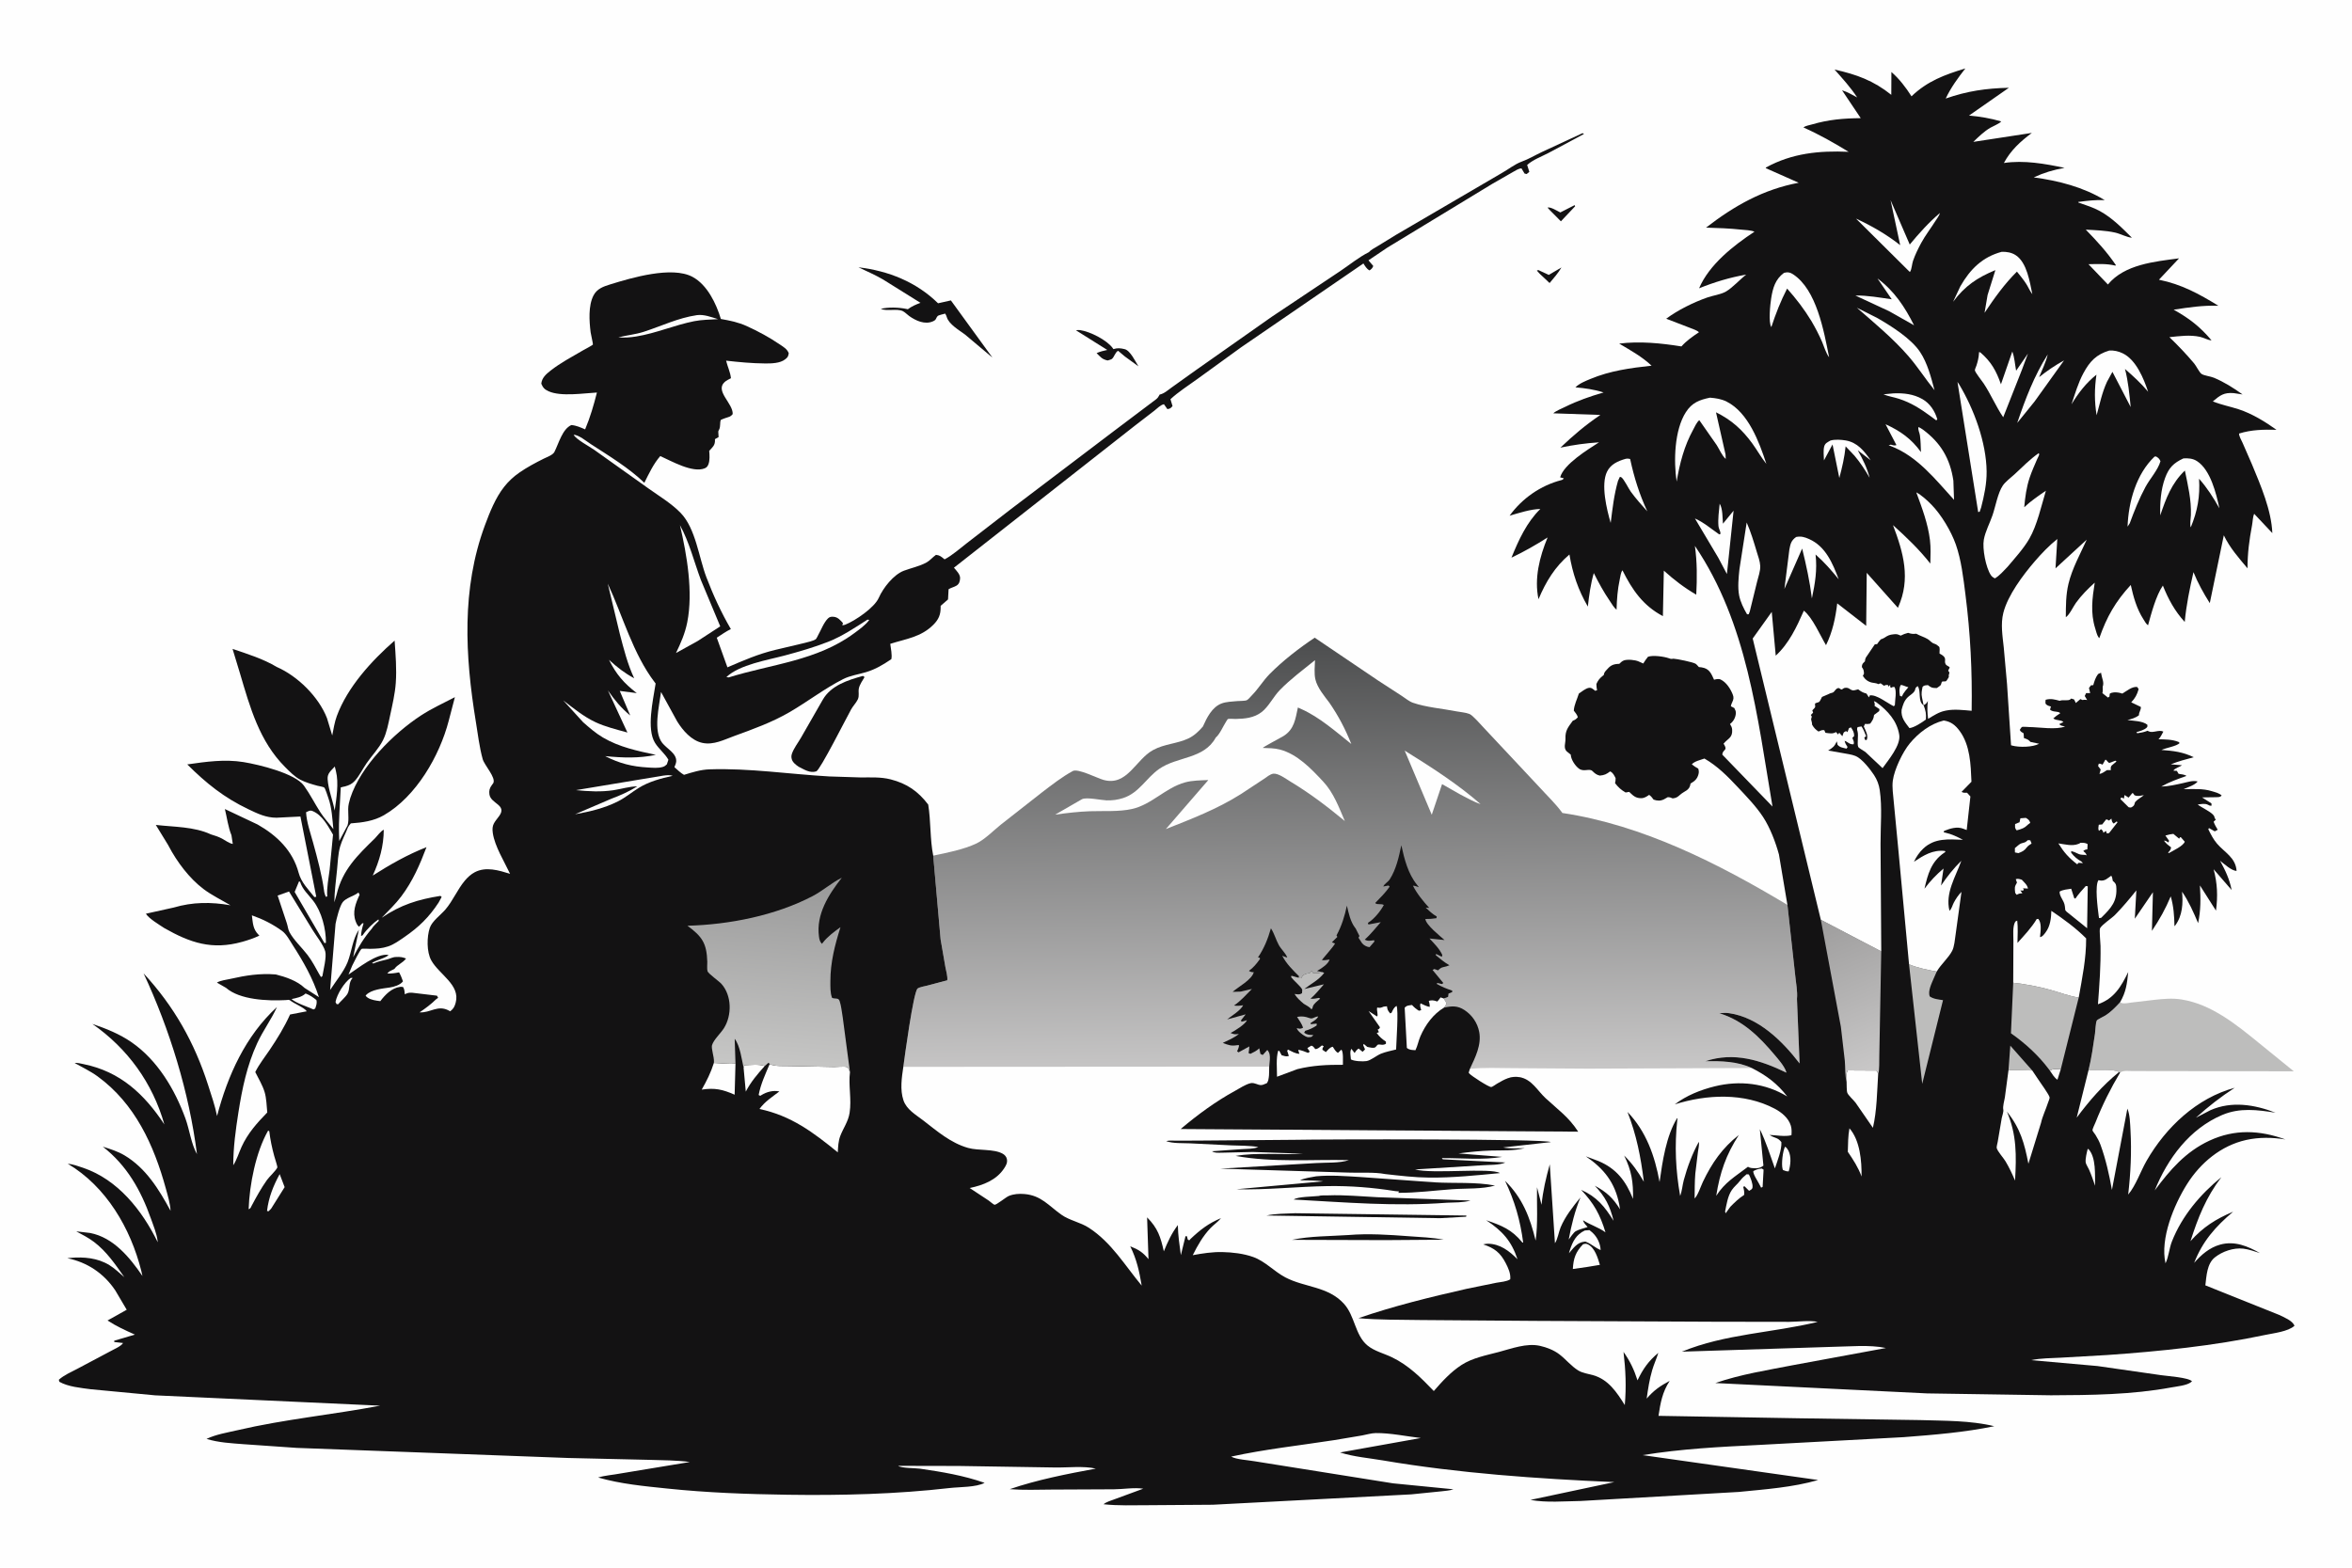 <svg version="1.1" xmlns="http://www.w3.org/2000/svg" style="display: block;" viewBox="0 0 2048 1365" width="1536" height="1024">
<defs>
	<linearGradient id="Gradient1" gradientUnits="userSpaceOnUse" x1="1172.83" y1="555.693" x2="1176.76" y2="936.882">
		<stop class="stop0" offset="0" stop-opacity="1" stop-color="rgb(76,77,78)"/>
		<stop class="stop1" offset="1" stop-opacity="1" stop-color="rgb(201,200,200)"/>
	</linearGradient>
	<linearGradient id="Gradient2" gradientUnits="userSpaceOnUse" x1="1591.35" y1="802.656" x2="1640.82" y2="925.862">
		<stop class="stop0" offset="0" stop-opacity="1" stop-color="rgb(159,158,158)"/>
		<stop class="stop1" offset="1" stop-opacity="1" stop-color="rgb(200,199,199)"/>
	</linearGradient>
	<linearGradient id="Gradient3" gradientUnits="userSpaceOnUse" x1="678.463" y1="769.605" x2="666.509" y2="926.411">
		<stop class="stop0" offset="0" stop-opacity="1" stop-color="rgb(155,155,155)"/>
		<stop class="stop1" offset="1" stop-opacity="1" stop-color="rgb(198,198,197)"/>
	</linearGradient>
</defs>
<path transform="translate(0,0)" fill="rgb(254,254,254)" d="M -0 -0 L 2048 0 L 2048 1365 L -0 1365 L -0 -0 z"/>
<path transform="translate(0,0)" fill="rgb(19,18,19)" d="M 1359.63 232.782 C 1356.76 237.707 1352.96 241.975 1349.31 246.336 L 1340.67 238.235 L 1338.22 235.5 L 1339.5 235.018 L 1348.55 239.27 L 1359.63 232.782 z"/>
<path transform="translate(0,0)" fill="rgb(19,18,19)" d="M 1371.11 178.5 L 1371.56 179.459 L 1359.15 192.576 L 1349.68 183.024 L 1347.5 180.622 C 1350.13 179.81 1355.94 183.544 1358.63 184.856 L 1371.11 178.5 z"/>
<path transform="translate(0,0)" fill="rgb(19,18,19)" d="M 936.899 287.5 C 938.126 287.25 939.248 287.175 940.5 287.347 C 949.072 288.525 963.87 295.994 968.896 303.02 L 969.5 303.881 C 973.204 302.711 975.532 303.051 979.236 303.898 C 984.147 305.021 988.695 314.748 991.272 318.867 L 979.485 310.297 L 973.582 305.334 C 970.88 306.766 970.305 310.849 968.084 312.5 C 967.342 313.051 965.436 313.446 964.5 313.781 C 959.534 312.714 958.424 310.875 954.865 307.367 C 957.881 305.99 960.938 305.338 964.15 304.601 L 936.899 287.5 z"/>
<path transform="translate(0,0)" fill="rgb(19,18,19)" d="M 1174.4 1075.43 C 1191.61 1074 1209.53 1075.19 1226.7 1076.49 C 1236.79 1077.25 1247.06 1077.54 1256.99 1079.52 L 1206.41 1079.88 L 1125 1079.64 C 1140.72 1076.26 1158.34 1076.54 1174.4 1075.43 z"/>
<path transform="translate(0,0)" fill="rgb(19,18,19)" d="M 1127.74 1056.45 L 1276.86 1058.47 L 1276.61 1059.5 L 1254.06 1060.77 L 1102.75 1058.45 C 1110.82 1056.71 1119.51 1056.85 1127.74 1056.45 z"/>
<path transform="translate(0,0)" fill="rgb(19,18,19)" d="M 1148.54 1041.4 C 1150.06 1040.72 1154.64 1040.99 1156.48 1040.91 C 1170.87 1040.35 1185.06 1041.82 1199.4 1042.51 L 1280.51 1045.41 C 1273.96 1047.28 1266.54 1047.01 1259.76 1047.32 C 1214.8 1050.74 1171.33 1046.95 1126.5 1044.54 C 1129.97 1041.96 1143.43 1042 1148.54 1041.4 z"/>
<path transform="translate(0,0)" fill="rgb(19,18,19)" d="M 1146.03 1024.3 C 1158.43 1023.1 1171.35 1024.15 1183.77 1024.87 L 1249.01 1029.55 C 1266.29 1030.59 1284.81 1029.07 1301.79 1032.36 C 1290.6 1035.58 1276.4 1034.7 1264.73 1035.54 C 1249.18 1036.66 1233.02 1038.79 1217.5 1038.69 L 1218.27 1037.5 L 1214.89 1037.19 C 1195.34 1034.08 1175.94 1032.53 1156.14 1032.83 C 1129.46 1033.25 1103.23 1036.27 1076.5 1035.59 L 1152.18 1028.68 C 1145.57 1027.75 1138.58 1027.96 1131.9 1027.77 C 1136.18 1025.78 1141.39 1025.2 1146.03 1024.3 z"/>
<path transform="translate(0,0)" fill="rgb(19,18,19)" d="M 747.48 232.63 C 773.742 235.75 797.82 245.391 816.825 263.972 L 827.989 261.472 L 864.153 311.267 L 840.338 291.228 C 835.211 287.408 826.113 282.191 824.381 275.902 C 824.058 274.728 823.636 273.98 823 272.955 C 821.713 273.318 817.162 274.331 816.5 275.057 C 814.673 277.061 815.608 278.206 812.5 279.629 C 805.39 282.883 797.392 279.147 791.594 274.991 C 789.953 273.815 787.75 271.528 785.991 270.735 C 780.767 268.378 772.384 271.125 766.898 268.838 C 773.371 267.18 782.801 267.528 789.299 268.888 L 790.5 269.151 C 794.044 266.536 797.395 265.093 801.509 263.581 L 768.885 243.224 C 762.028 239.246 754.645 236.01 747.48 232.63 z"/>
<path transform="translate(0,0)" fill="rgb(19,18,19)" d="M 751.441 588.5 L 752.812 589.5 C 751.171 592.276 748.43 596.249 747.833 599.443 C 747.217 602.734 748.457 605.719 746.911 609 C 745.541 611.907 742.839 614.606 741.196 617.519 C 737.44 624.179 714.104 670.547 710.783 671.623 C 705.24 673.42 700.294 670.025 695.438 667.611 C 693.1 666.075 690.176 663.787 689.435 661 C 688.966 659.236 689.004 657.99 689.572 656.263 C 691.085 651.664 694.977 646.64 697.41 642.394 L 716.407 609.272 C 723.514 596.831 738.229 592.123 751.441 588.5 z"/>
<path transform="translate(0,0)" fill="rgb(19,18,19)" d="M 1127.4 992.522 C 1152.71 991.972 1345.52 991.565 1350.46 994.5 L 1308.82 999.177 C 1315.04 1000.36 1321.38 999.944 1327.68 999.785 C 1317.58 1002.27 1308.83 1001.57 1298.55 1001.85 C 1289.07 1002.12 1279.38 1003.13 1269.99 1004.4 L 1308.02 1007.4 C 1290.86 1010.31 1272.85 1008.34 1255.5 1008.45 L 1256.33 1009.5 L 1310.79 1012.26 C 1305.52 1014.74 1296.49 1014.23 1290.63 1014.7 L 1232.12 1018.33 C 1247.3 1022.51 1297.95 1016.57 1306.07 1021.5 C 1285.85 1023.46 1264.91 1025.63 1244.6 1025.44 C 1231.82 1025.33 1218.92 1023.79 1206.23 1022.36 C 1196.35 1020.44 1184.29 1021.51 1174.12 1021.07 L 1062.5 1017.63 L 1146.13 1012.76 C 1154.58 1012.22 1166.62 1012.97 1174.5 1010.2 C 1141.54 1009.48 1108.64 1012.44 1075.94 1006.55 C 1094.62 1003.33 1115.66 1005.74 1134.74 1004.62 L 1090.95 1003.12 L 1063.31 1003.76 C 1060.53 1003.73 1057.73 1004.1 1055.34 1002.5 L 1081.27 1000.65 C 1085.78 1000.29 1091.52 1000.57 1095.69 998.825 C 1088.05 997.488 1079.87 997.681 1072.1 997.354 L 1036.1 995.587 C 1029.55 995.28 1021.71 995.842 1015.5 993.719 C 1017.98 992.837 1021.45 993.281 1024.07 993.274 L 1043.96 993.201 L 1127.4 992.522 z"/>
<path transform="translate(0,0)" fill="rgb(189,189,188)" d="M 1846 872.795 L 1847.11 873.289 C 1849.45 874.223 1853.17 873.314 1855.69 873.004 L 1876.05 870.61 C 1883.92 869.751 1891.61 869.04 1899.5 870.289 C 1925.6 874.421 1947.12 892.036 1966.92 908.15 L 1997.33 932.855 L 1886.41 932.681 L 1856.75 932.641 C 1853.34 932.649 1848.92 931.915 1846.09 933.943 L 1845.08 933.567 C 1841.62 930.579 1824.03 931.986 1818.56 931.933 C 1821.17 921.55 1822.66 910.585 1824.21 899.995 C 1824.57 897.554 1824.72 890.457 1825.83 888.568 C 1826.32 887.72 1831.78 885.129 1832.92 884.423 C 1838.03 881.281 1841.93 877.144 1846 872.795 z"/>
<path transform="translate(0,0)" fill="url(#Gradient1)" d="M 1047.39 632.62 C 1050.84 624.902 1055.37 615.647 1063.69 612.5 C 1067.83 610.935 1072.94 610.867 1077.31 610.433 C 1079.36 610.23 1083.92 610.413 1085.66 609.643 C 1086.93 609.085 1089.15 606.34 1090.17 605.308 C 1095.78 599.625 1099.89 592.596 1105.48 586.914 C 1116.81 575.422 1131.36 564.146 1144.79 555.218 L 1199.92 592.481 L 1220.59 605.9 C 1223.55 607.825 1227 610.723 1230.28 611.869 C 1241.65 615.843 1256.23 617.005 1268.18 619.365 C 1271.59 620.04 1276.36 620.347 1279.47 621.632 C 1282.71 622.97 1289.27 630.931 1291.9 633.554 L 1340.65 685.601 C 1347.2 692.86 1354.75 699.943 1360.44 707.874 C 1430.56 718.44 1496.14 751.826 1556.39 787.916 L 1563.14 848.915 C 1563.72 855.254 1565.41 863.592 1564.7 869.745 L 1567 926.017 C 1551.96 906.442 1531.25 885.917 1505.66 882.233 C 1502.8 881.821 1499.87 882.039 1497 882.294 L 1497.57 882.452 C 1517.62 888.672 1531.71 902.541 1544.89 918.144 C 1548.38 922.275 1553.55 928.052 1555.3 933.182 L 1555.47 934.012 C 1532.87 923.101 1509.98 915.812 1485.01 924.032 C 1498.67 923.894 1512.71 924.101 1525.37 930 L 1382.78 930.55 L 1317.62 930.114 C 1305.18 930.089 1292.25 929.368 1279.89 930.721 L 1278.82 934 L 1279.39 934.8 C 1280.79 936.644 1296.59 946.923 1298.57 946.595 C 1299.63 946.418 1302.51 944.264 1303.58 943.645 C 1310.07 939.913 1315.7 936.54 1323.5 938.035 C 1333.9 940.028 1338.69 949.735 1345.85 956.349 C 1356.51 966.212 1366.03 972.801 1374.16 985.422 L 1028.16 983.085 C 1043 970.589 1058.39 959.228 1075.43 949.899 C 1079.54 947.651 1084.09 944.537 1088.6 943.315 C 1092.29 942.312 1095.47 945.223 1098.5 944.886 C 1099.78 944.743 1101.88 943.672 1103.14 943.218 C 1105.58 940.32 1105 932.644 1105.17 928.778 L 786.565 928.976 C 787.817 919.629 795.088 865.637 798.837 860.852 C 801.011 859.392 804.725 858.901 807.286 858.242 L 824.83 853.604 C 825.294 850.213 823.824 845.471 823.197 842.044 L 819.036 818.009 L 812.597 745.032 C 824.55 742.531 839.274 739.662 850.294 734.393 C 857.467 730.963 865.081 723.169 871.359 718.118 L 907.434 689.83 C 915.921 683.379 924.725 676.422 934.127 671.354 C 938.657 668.912 955.254 677.491 960.817 679.061 C 981.438 684.879 988.93 661.315 1003.87 653.184 L 1004.5 652.846 C 1013.67 647.806 1025.16 647.526 1034.74 642.996 C 1039.76 640.625 1043.81 636.792 1047.39 632.62 z"/>
<path transform="translate(0,0)" fill="rgb(254,254,254)" d="M 1223.15 653.57 C 1245.68 667.568 1269.2 682.596 1289.19 700.119 C 1283.13 698.187 1277.28 694.67 1271.6 691.797 L 1255.68 682.76 L 1246.7 709.411 L 1223.15 653.57 z"/>
<path transform="translate(0,0)" fill="rgb(254,254,254)" d="M 1058.63 642.171 C 1062.02 639.47 1065.15 632.146 1067.61 628.309 C 1067.71 628.151 1068.95 626.107 1069.06 626.07 C 1070.41 625.586 1074.25 626.023 1075.84 625.993 C 1083.92 625.838 1091.94 625.101 1098.61 619.961 C 1104.54 615.401 1108.85 606.562 1114.24 600.996 C 1123.53 591.405 1134.67 583.183 1145.03 574.772 C 1144.87 579.894 1144.19 586.414 1145.35 591.43 C 1147.04 598.797 1153.09 605.909 1157.57 611.879 C 1165.59 623.56 1171.34 634.615 1176.65 647.78 C 1163.25 637.086 1148.85 624.354 1133.08 617.344 L 1130.14 616.019 C 1128 625.986 1127.02 634.858 1117.83 640.73 C 1115.39 642.283 1099.83 650.378 1099.56 651.212 C 1104.45 651.39 1109.68 651.379 1114.43 652.622 C 1129.61 656.592 1141.74 669.329 1152.14 680.499 C 1161.29 690.324 1165.79 702.766 1171.01 714.891 C 1155.58 702.16 1140.61 690.722 1123.43 680.4 C 1119.8 678.22 1113.21 673.215 1108.83 673.648 C 1106.07 673.922 1102.88 676.666 1100.59 678.201 L 1080.22 691.613 C 1059.54 704.605 1037.77 712.952 1015.18 721.888 L 1052.14 679.195 C 1045.44 679.485 1038.33 679.453 1031.83 681.251 C 1014.69 685.997 1002.94 700.531 985.689 704.394 C 974.253 706.955 960.803 705.954 949.114 706.354 C 938.947 706.702 928.886 707.92 918.817 709.309 L 942.117 695.881 C 945.897 693.89 958.904 696.71 963.555 696.895 C 968.321 697.085 973.412 696.359 977.951 694.887 C 991.912 690.358 997.999 677.453 1009.33 669.53 C 1025.15 658.471 1048.35 661.146 1058.63 642.171 z"/>
<path transform="translate(0,0)" fill="rgb(19,18,19)" d="M 1191.1 803.55 L 1191.79 803.139 C 1196.7 800.019 1202.25 793.145 1204.97 788 C 1202.76 786.566 1198.39 788.051 1197.5 786.221 C 1201.97 781.665 1206.39 777.249 1210.07 772 L 1209 771.033 L 1204.5 771.916 C 1205.42 769.541 1208.59 768.042 1210.09 765.715 C 1215.72 756.993 1218.12 746.005 1220.21 736.004 C 1222.85 748.052 1226 760.738 1233.93 770.5 L 1235.5 772.511 C 1233.8 771.952 1232.11 771.248 1230.31 771.185 C 1233.63 777.904 1239.45 785.023 1244.5 790.539 L 1241.42 790.301 C 1244.46 793.112 1247.36 796.02 1251.03 798 L 1250.78 799.5 C 1247.46 800.036 1244.49 800.252 1241.13 800.215 C 1241.57 805.286 1253.97 815.087 1257.85 818.534 L 1244.75 817.203 C 1248.83 821.638 1253.35 825.949 1255.86 831.5 L 1255.5 833.139 L 1250.5 830.629 L 1250.18 831.718 C 1254.01 834.826 1257.78 838.096 1262.11 840.5 C 1260.31 841.206 1258.72 841.787 1256.81 842.107 C 1254.79 842.446 1253.62 843.594 1252.15 844.936 L 1249 843.759 L 1247.41 844.595 L 1256.8 856 L 1255.5 856.862 L 1251.5 855.879 L 1251.06 856.738 C 1255.45 859.281 1259.68 860.995 1264.5 862.566 L 1264.5 863.848 L 1261.28 865.164 L 1260.92 868 C 1259.61 868.589 1258.4 869.039 1257.01 869.39 C 1257.67 870.479 1259.73 873.002 1259.35 874.158 C 1258.94 875.432 1258.15 876.332 1257.36 877.389 C 1264.15 875.923 1269.16 875.552 1275.19 879.518 C 1281.84 883.888 1286.52 890.703 1288.01 898.533 C 1290.17 909.812 1284.55 920.847 1279.89 930.721 L 1278.82 934 L 1279.39 934.8 C 1280.79 936.644 1296.59 946.923 1298.57 946.595 C 1299.63 946.418 1302.51 944.264 1303.58 943.645 C 1310.07 939.913 1315.7 936.54 1323.5 938.035 C 1333.9 940.028 1338.69 949.735 1345.85 956.349 C 1356.51 966.212 1366.03 972.801 1374.16 985.422 L 1028.16 983.085 C 1043 970.589 1058.39 959.228 1075.43 949.899 C 1079.54 947.651 1084.09 944.537 1088.6 943.315 C 1092.29 942.312 1095.47 945.223 1098.5 944.886 C 1099.78 944.743 1101.88 943.672 1103.14 943.218 C 1105.58 940.32 1105 932.644 1105.17 928.778 L 1105.72 922.475 C 1105.86 919.29 1105.7 916.628 1103.5 914.264 L 1099.5 918.667 L 1097.5 917.688 L 1096.5 912.841 C 1094.17 915.077 1091.65 916.247 1088.79 917.645 L 1087.2 917 C 1087.55 915.037 1087.77 913.178 1087.85 911.185 L 1078.5 916.323 L 1077.21 915.5 C 1077.96 913.734 1078.83 912.066 1078.89 910.115 C 1078.45 910.073 1077.93 910.002 1077.5 910.073 C 1072.05 910.975 1069.98 910.132 1064.73 908.119 C 1069.41 905.857 1074.8 903.65 1078.79 900.308 C 1075.39 900.821 1074.72 900.768 1071.52 899.5 C 1075.35 897.471 1084.2 892.086 1085.81 888.313 C 1084.23 888.934 1082.66 889.304 1081.01 889.672 L 1080.58 888.5 L 1084.67 883.245 L 1068.5 887.666 C 1072.6 884.424 1080.16 879.917 1082.5 875.365 C 1079.69 875.752 1077.32 876.082 1074.5 875.561 C 1080.29 871.702 1085.2 866.03 1090.12 861.127 L 1080.35 863.441 L 1073.34 863.653 C 1078.14 859.338 1090.14 853.091 1091.73 846.5 C 1089.85 846.569 1089.11 846.364 1087.5 845.387 C 1091.39 842.519 1093.93 839.448 1096.75 835.535 C 1097.32 834.736 1097.16 835.211 1096.97 834.026 L 1095.4 833.661 C 1100.86 825.472 1103.94 817.71 1106.65 808.353 C 1109.53 812.587 1111 818.373 1113.57 822.983 C 1115.56 826.553 1119.6 830.143 1120.91 833.782 C 1119.75 833.485 1118.69 833.144 1117.6 832.663 L 1116.5 832.171 C 1119.97 839.114 1125.98 844.979 1131.44 850.384 L 1129.84 851.142 C 1131.13 851.965 1131.46 851.775 1132.94 851.799 L 1134.02 850.126 C 1135.48 848.208 1137.32 847.747 1139.62 847.516 C 1140.77 847.4 1141.25 846.34 1142 845.5 C 1142.79 846.148 1142.51 845.823 1143.09 846.723 L 1143.5 847.384 C 1146.4 847.53 1148.47 847.531 1151.16 846.367 L 1146.75 845.5 L 1147.46 845.101 C 1150.94 843.087 1156.65 839.382 1157.72 835.5 C 1155.47 835.838 1153.28 836.32 1151.01 835.981 C 1151.01 835.593 1161.12 824.374 1162.5 821.549 L 1159.75 820.5 L 1164.5 815.811 L 1163.76 814.5 C 1168.25 806.31 1170.87 797.665 1172.81 788.583 C 1174.3 794.989 1175.88 802.611 1180 807.921 L 1180.4 808.401 L 1183.74 815 L 1182.91 816.5 L 1185.97 821.221 C 1187.47 823.145 1190.1 824.511 1192.5 824.752 L 1196.78 819.831 L 1196.5 818.689 C 1193.32 819.038 1191.27 819.774 1188.37 818.176 C 1193.43 813.634 1197.8 808.064 1202.3 802.964 L 1191.55 804.988 L 1191.1 803.55 z"/>
<path transform="translate(0,0)" fill="rgb(189,189,188)" d="M 1129.43 885.5 C 1132.42 884.92 1134.56 884.929 1137.54 885.655 C 1138.48 885.883 1141.17 886.957 1142 886.846 C 1144.05 886.572 1145.5 885.133 1147.81 885.064 C 1147.06 887.447 1143.01 889.564 1140.99 891 L 1141.5 891.822 L 1146.5 891.291 L 1146.5 892.918 C 1143.17 895.202 1140.35 896.446 1136.5 897.584 L 1135.57 899.276 C 1138.49 901.326 1140.18 901.103 1143.65 901.3 L 1142 902.836 C 1139.66 903.217 1138.84 903.524 1136.65 902.376 C 1134.22 901.107 1129.89 897.943 1129.14 895.262 C 1131.81 895.824 1132.13 896.153 1134.67 894.898 C 1133.58 891.519 1131.31 888.491 1129.43 885.5 z"/>
<path transform="translate(0,0)" fill="rgb(189,189,188)" d="M 1129.84 851.142 C 1131.13 851.965 1131.46 851.775 1132.94 851.799 L 1134.02 850.126 C 1135.48 848.208 1137.32 847.747 1139.62 847.516 C 1140.77 847.4 1141.25 846.34 1142 845.5 C 1142.79 846.148 1142.51 845.823 1143.09 846.723 L 1143.5 847.384 C 1146.4 847.53 1148.47 847.531 1151.16 846.367 L 1153.08 847.115 C 1148.1 853.536 1141.9 856.392 1135.7 861.19 L 1152.79 857.083 C 1149.05 861.285 1145.41 865.988 1141.13 869.625 C 1143.77 869.809 1145.92 869.496 1148.5 868.904 L 1149.5 869.592 C 1147.69 871.27 1143.59 874.181 1143.15 876.542 C 1142.93 877.731 1142.78 878.071 1142.01 878.933 C 1140.4 876.82 1137.5 875.449 1135.25 874.062 C 1132.13 871.391 1129.36 869.039 1127.2 865.5 C 1130.02 865.769 1131.32 866.407 1133.73 864.807 C 1133.75 864.272 1134.02 861.824 1133.84 861.5 C 1132.1 858.374 1126.72 854.098 1124.25 850.885 L 1124.5 849.623 L 1129.84 851.142 z"/>
<path transform="translate(0,0)" fill="rgb(254,254,254)" d="M 1257.36 877.389 C 1247.97 883.023 1241.16 892.36 1236.82 902.315 C 1235.09 906.297 1234.43 910.561 1232.5 914.48 C 1229.4 914.224 1227.59 914.477 1225.02 912.5 L 1223.12 877.5 C 1225.02 875.317 1226.77 875.545 1229.5 875.1 C 1231.36 877.176 1233.14 878.628 1235.5 880.112 L 1237.5 879.613 C 1237.03 877.646 1236.02 875.478 1237 873.688 C 1239.57 874.9 1242.07 876.272 1244.89 876.766 C 1245.11 874.901 1244.57 873.283 1244.11 871.5 C 1246.71 870.809 1248.18 870.954 1250.74 871.809 L 1251.5 872.073 C 1252.33 871.206 1253.04 870.388 1253.73 869.402 L 1254.34 868.5 L 1257.01 869.39 C 1257.67 870.479 1259.73 873.002 1259.35 874.158 C 1258.94 875.432 1258.15 876.332 1257.36 877.389 z"/>
<path transform="translate(0,0)" fill="rgb(254,254,254)" d="M 1204.95 876.5 L 1207.67 876.229 C 1208.11 879.42 1208.46 879.922 1210.5 882.446 L 1211.73 881.808 C 1212.91 879.341 1213.64 877.359 1216 875.848 C 1217.95 879.056 1215.8 907.732 1215.66 913.858 C 1211.34 914.961 1206.58 915.864 1202.46 917.531 C 1198.64 919.075 1193.73 923.319 1189.91 923.952 C 1186.71 924.482 1179.01 924.092 1176.3 922.5 C 1176.14 919.742 1175.11 915.471 1176.75 913.285 L 1179.5 916.911 C 1180.59 915.187 1181.29 914.231 1183 913.028 L 1186.5 915.874 L 1188.6 913.791 L 1186.99 910 L 1187.5 909.021 L 1190.5 911.593 C 1192.34 911.943 1196.2 913.085 1197.7 911.815 C 1197.86 911.68 1199.43 909.821 1199.5 909.788 C 1201.63 908.81 1203.54 910.802 1206.8 908.897 L 1206.79 907.014 C 1203.42 904.747 1201.16 902.832 1198.78 899.5 L 1200.68 898.773 L 1199.61 896.5 C 1201.06 895.881 1200.98 895.954 1201.6 894.5 L 1191.7 880.372 L 1199 885.084 C 1200.49 884.137 1198.37 879.674 1199.23 877.311 C 1201.9 877.908 1202.46 877.45 1204.95 876.5 z"/>
<path transform="translate(0,0)" fill="rgb(254,254,254)" d="M 1141.85 910.5 C 1143.55 910.889 1144.17 912.2 1145.27 913.5 C 1147.66 913.5 1149.18 911.726 1151.05 910.302 L 1152.64 911 C 1151.87 912.143 1151.47 912.699 1151.5 914.097 L 1154.5 916.137 C 1156.33 914.229 1157.87 911.982 1160.5 911.462 C 1161.83 913.527 1162.86 915.541 1165 916.84 L 1168 913.96 C 1169.9 915.981 1169.24 924.085 1169.33 927.188 C 1155.64 927.083 1143.11 927.674 1129.72 930.952 L 1111.96 937.581 C 1111.99 930.619 1110.98 921.599 1112.98 915 L 1113.89 915 L 1116 918.884 C 1118.44 919.526 1119.83 920.28 1122.27 919.5 L 1120.82 915 L 1121.5 913.924 C 1124.62 915.433 1127.98 917.584 1131.5 917.603 C 1130.93 916.401 1130.69 915.422 1130.5 914.109 C 1133.52 914.596 1136.18 915.707 1139 916.818 L 1140.5 915.759 L 1138.39 912.619 L 1141.85 910.5 z"/>
<path transform="translate(0,0)" fill="rgb(19,18,19)" d="M 1556.39 787.916 L 1549.01 744 C 1546.07 733.28 1541.34 720.77 1535.22 711.406 C 1529.17 702.139 1520.69 693.405 1513.12 685.336 C 1504.24 675.863 1495.47 667.009 1484.14 660.467 C 1480.7 661.703 1475.48 662.795 1473.15 665.5 C 1474.94 667.004 1476.69 668.111 1478.75 669.233 C 1479.27 670.996 1479.43 672.163 1478.98 673.983 C 1478.07 677.707 1476.03 679.909 1472.78 681.789 L 1472.05 682.19 C 1471.22 688.524 1467.05 688.366 1462.94 692.018 C 1460.68 694.035 1459.57 694.835 1456.5 695.175 C 1454.91 694.532 1453.88 694.031 1452.13 694.149 L 1449 695.93 C 1445.84 697.513 1443.13 697.363 1439.87 696.24 C 1438.68 694.585 1437.7 693.292 1436 692.096 C 1433.78 693.617 1431.81 694.994 1429.02 694.987 C 1424.69 694.978 1422.49 693.252 1419.55 690.39 L 1418.64 689.5 L 1415.5 690.032 C 1411.5 687.754 1409.14 685.542 1406.31 681.921 C 1406.71 680.365 1406.8 679.103 1406.77 677.5 C 1405.49 675.115 1404.62 672.807 1402 671.671 C 1398.79 674.109 1397.08 674.947 1393 675.318 C 1390.02 674.617 1388.65 673.325 1386.51 671.281 C 1383.95 668.843 1379.24 672.291 1375.07 669.382 C 1371.73 667.059 1368.2 661.695 1367.78 657.64 L 1367.75 657.084 L 1364 654.026 C 1361.26 650.91 1363.26 647.037 1363.12 643.318 C 1362.84 635.958 1365.4 633.269 1369.5 627.553 C 1371.59 626.775 1372.39 626.163 1373.89 624.5 C 1373.34 622.305 1371.72 620.515 1370.39 618.727 C 1370.65 613.72 1373.32 608.681 1374.79 603.872 C 1377.18 602.272 1380.49 599.518 1383.29 598.939 C 1385.84 598.412 1387.16 600.103 1389.07 601.5 L 1390.72 600.863 C 1390.14 599.155 1390.17 597.288 1390.06 595.5 C 1391.55 592.234 1392.91 590.556 1395.67 588.348 L 1396.5 587.697 C 1396.72 585.851 1397.33 585.073 1398.53 583.696 C 1401.85 579.883 1403.82 578.307 1409.01 578.025 L 1410 577.986 C 1411.22 576.815 1412.41 575.57 1414.04 575.006 C 1417.2 573.914 1423.84 574.515 1426.87 575.911 L 1430.87 577.706 C 1432.14 575.618 1433.44 573.709 1434.99 571.822 C 1439.34 570.292 1448.77 571.58 1453.2 573.123 C 1454.44 573.554 1454.73 573.778 1456.06 573.632 L 1457.14 573.5 C 1459.81 573.565 1474.39 576.52 1476.5 577.955 C 1477.46 578.607 1478.46 579.94 1479.3 580.788 C 1480.91 580.895 1482.53 581.126 1484.07 581.63 C 1489 583.25 1490.47 587.454 1492.5 591.812 C 1494.44 591.376 1496.4 590.756 1498.28 591.659 C 1503.15 593.99 1506.79 599.701 1508.72 604.514 C 1509.82 607.254 1509.56 608.801 1508.33 611.429 C 1507.75 612.676 1507.32 613.53 1507.14 614.928 L 1510.16 616.5 C 1510.99 618.291 1511.64 619.207 1511.48 621.219 C 1511.19 624.664 1509.55 627.839 1506.87 630.024 L 1506.4 630.389 C 1507.35 631.932 1508.15 633.385 1508.27 635.234 C 1508.75 642.48 1504.71 642.804 1500.8 647.5 C 1505.08 654.027 1499.95 652.059 1499.72 657.105 L 1543.4 702.264 C 1530.13 624.099 1521.35 542.471 1475.83 475.253 C 1477.82 489.446 1477.75 503.472 1477.01 517.743 C 1466.5 511.632 1457.81 504.939 1448.78 496.814 L 1447.96 536.424 C 1430.68 527.304 1421.26 513.594 1412.75 496.512 C 1411.28 498.413 1410.92 502.065 1410.41 504.395 C 1408.45 513.346 1407.89 521.728 1407.61 530.848 C 1405.23 528.971 1403.46 525.72 1401.75 523.219 C 1396.37 515.376 1392.06 507.41 1387.79 498.928 C 1385.03 508.485 1383.72 518.257 1382.61 528.117 C 1374.22 513.712 1369.29 499.158 1366.59 482.757 C 1353.89 493.485 1346 506.592 1339.65 521.705 C 1335.78 503.544 1340.61 484.736 1347.57 467.923 C 1337.23 474.49 1327.2 480.242 1316.1 485.502 C 1322.35 470.233 1329.28 454.823 1341.25 443.107 C 1332.88 443.238 1322.6 446.622 1314.48 448.959 C 1325.38 433.894 1341.53 422.592 1359.7 417.943 C 1360.83 417.654 1360.95 417.281 1361.74 416.455 L 1358.5 415.545 C 1361.7 404.047 1382.65 391.319 1392.35 385.061 C 1380.83 385.827 1370.02 387.292 1358.73 389.696 C 1369.99 378.971 1380.65 369.912 1393.54 361.217 L 1352.48 359.789 C 1355.28 357.401 1359.52 355.827 1362.82 354.2 C 1373.87 348.756 1384.51 345.062 1396.32 341.642 C 1388.11 338.996 1380.34 337.935 1371.8 337.189 C 1375.14 333.796 1380.45 331.715 1384.79 329.901 C 1402 322.713 1419.75 320.31 1438.11 318.313 C 1429.82 310.477 1419.66 304.876 1409.91 299.087 C 1427.69 296.813 1446.49 298.719 1464.1 301.544 C 1468.63 296.457 1473.79 292.955 1479.38 289.184 C 1477.54 287.413 1474.12 286.448 1471.74 285.447 L 1450.85 277.415 C 1461.05 269.812 1474.62 263.152 1486.58 258.937 C 1491.51 257.201 1498.51 256.303 1502.9 253.728 C 1508.7 250.328 1514.89 243.326 1520.5 238.994 C 1506.33 241.432 1492.81 245.546 1479.48 250.916 C 1488.25 230.254 1509.59 213.546 1527.7 201.633 C 1524.54 200.239 1519.68 200.207 1516.21 199.828 C 1506.04 198.719 1495.76 198.384 1485.54 198.073 C 1510.24 178.999 1535.26 164.806 1566.21 158.992 L 1537.5 146.26 L 1537.74 145.687 C 1560.52 133.226 1584.11 130.924 1609.68 132.047 C 1596.71 124.107 1584.29 117.046 1570.38 110.862 C 1571.88 109.438 1575.62 108.833 1577.67 108.234 C 1592.37 103.935 1605.02 102.901 1620.23 102.729 L 1603.96 78.461 C 1608.51 79.808 1612.91 82.498 1617.13 84.684 C 1611.44 75.956 1604.33 68.197 1597.45 60.416 C 1616.57 64.667 1631.41 70.046 1646.84 82.431 L 1646.93 62.531 C 1653.78 68.461 1659.6 76.092 1664.44 83.714 C 1678.24 70.444 1693.35 64.897 1711.32 59.444 C 1704.91 67.663 1698.66 76.185 1694.23 85.648 C 1713.09 79.085 1729.24 76.758 1749.23 76.274 L 1714.52 100.473 C 1723.97 101.308 1733.43 102.91 1742.53 105.569 C 1741.42 107.315 1735.2 109.848 1733.1 111.085 C 1727.55 114.345 1722.86 118.963 1718.24 123.398 L 1769.24 115.591 C 1759.2 123.112 1750.9 130.637 1744.88 141.789 C 1762.38 139.171 1780.62 142.408 1797.72 146.035 C 1787.84 147.809 1780 150.105 1770.88 154.322 C 1792.41 157.233 1813.97 162.716 1832.68 174.136 C 1824.74 173.792 1817.36 174.648 1809.52 175.74 C 1809.98 176.498 1809.64 176.185 1810.64 176.536 C 1816.62 178.622 1822.9 180.594 1828.45 183.658 C 1839.17 189.573 1847.74 198.312 1856.35 206.859 C 1852.1 206.586 1846.27 203.413 1841.85 202.419 C 1833.43 200.523 1824.78 200.325 1816.19 199.832 C 1825.87 209.775 1834.62 219.261 1842.42 230.769 L 1841.94 231.172 C 1834.29 229.281 1826.35 229.817 1818.53 229.928 L 1835.46 247.603 C 1850.07 229.987 1876.11 227.701 1897.4 224.82 L 1879.9 243.454 C 1899.64 247.464 1914.73 255.73 1931.68 266.141 C 1918.29 265.662 1905.9 267.496 1892.7 269.551 C 1906.09 276.949 1915.85 284.498 1925.69 296.258 C 1922.53 296.125 1918.86 293.876 1915.61 293.181 C 1906.76 291.288 1897.89 292.557 1889 293.473 C 1896.42 300.559 1903.96 308.523 1910.57 316.377 C 1912.33 318.468 1915.13 324.247 1916.99 325.493 C 1919.24 327.003 1924.81 327.58 1927.74 328.805 C 1936.61 332.517 1944.93 337.74 1952.7 343.359 L 1945.03 342.214 C 1936.49 341.526 1933.18 344.044 1926.83 349.42 C 1934.18 352.433 1941.88 353.857 1949.4 356.309 C 1960.87 360.05 1972.48 367.144 1982.24 374.153 C 1970.98 373.884 1960.54 374.022 1949.66 377.419 C 1949.62 379.844 1951.68 383.153 1952.67 385.393 L 1960.9 404.272 C 1968.5 422.583 1977.82 444.183 1978.63 464.109 L 1962.81 447.309 C 1961.55 450.226 1961.57 454.071 1960.98 457.216 C 1958.53 470.272 1957.03 481.411 1957.02 494.798 C 1949.25 485.549 1941.67 477.018 1936.38 466.044 L 1924.17 525.093 C 1918.65 516.397 1913.85 507.677 1909.96 498.132 C 1906.64 512.641 1903.74 526.631 1902.35 541.497 C 1893.63 531.957 1888.08 521.719 1883.32 509.813 C 1877.3 518.587 1873.25 534.087 1870.41 544.411 C 1868.65 543.217 1867.54 540.983 1866.4 539.204 C 1860.53 530.079 1857.67 519.775 1855.36 509.293 C 1841.99 523.808 1834.44 537.06 1827.96 555.623 L 1827.18 554.731 C 1825.89 552.942 1825.04 549.142 1824.37 547.009 C 1820.17 533.539 1821.81 520.921 1823.99 507.269 C 1817.96 512.674 1812.46 518.23 1807.68 524.795 C 1805.35 527.994 1801.93 535.457 1798.81 537.375 C 1798.85 527.553 1798.81 517.989 1801.1 508.363 C 1804.29 494.961 1811.37 482.324 1817.03 469.811 L 1789.83 494.831 L 1791.4 469.265 C 1784.34 474.895 1777.53 482.017 1771.65 488.861 C 1761.49 500.695 1748.27 518.283 1744.4 533.582 C 1741.93 543.364 1743.72 553.78 1744.76 563.649 L 1747.61 595.432 L 1751.11 648.888 L 1752.02 649.159 C 1758.21 650.878 1770 650.648 1775.59 647.595 L 1768 645.97 C 1766.42 644.175 1765.33 643.638 1763.05 642.888 L 1762.33 642.658 L 1762.07 638.5 C 1760.65 637.659 1759.38 637.106 1758.72 635.5 C 1758.99 635.118 1760.22 633.111 1760.5 632.996 C 1761.52 632.582 1765.47 633.021 1766.81 633.031 C 1775.15 633.091 1790.77 635.675 1798.14 632.5 C 1796.06 632.053 1794.46 632.173 1793.09 630.5 L 1796.73 628.676 C 1794.48 626.448 1790.64 627.718 1787.92 625.5 C 1789.7 623.942 1791.43 622.564 1793.46 621.329 L 1794.01 621 C 1792.09 618.846 1788.21 620.428 1785.12 618 C 1785.25 617.2 1785.38 616.512 1785.68 615.753 L 1785.92 615.193 C 1784.34 614.723 1782.75 614.411 1781.57 613.177 C 1780.7 612.265 1781.17 610.488 1781.22 609.283 C 1785.76 608.006 1789.08 609.011 1793.5 610.182 C 1796.26 608.992 1800.52 610.495 1802.64 609 L 1803.5 608.205 L 1806 608.999 L 1807.21 611.398 L 1807.5 612.108 L 1811.5 608.677 L 1813.28 609.5 C 1814.43 609.266 1815.17 609.203 1816.36 609.345 L 1817.41 609.5 L 1815.29 606 L 1816.45 603.5 L 1819.39 603.471 L 1820.02 603.5 L 1818.98 599 L 1820.71 596.686 L 1822.7 596.539 C 1823.74 592.93 1824.62 589.961 1826.89 586.879 L 1829.5 585.73 L 1829.69 586.964 C 1830.34 590.945 1832.35 594.075 1830.91 597.972 C 1831.01 599.898 1831.12 601.599 1830.67 603.5 L 1835.5 607.359 L 1836.82 606.5 L 1837.07 604 C 1839.01 602.596 1842.15 602.675 1844.5 603.013 C 1845.71 603.187 1846.85 603.509 1848 603.896 C 1851.78 601.714 1856.5 597.527 1861 598.157 L 1862.21 600 C 1860.77 604.929 1859.3 607.766 1855.76 611.5 L 1864.11 615.5 C 1864.44 618.285 1862.39 619.798 1862.5 622.743 C 1859.38 625.163 1856.2 625.931 1852.46 626.95 C 1857.62 627.652 1865.75 627.666 1869.82 631.047 C 1869.81 631.919 1870.06 632.696 1869.41 633.34 C 1867 635.741 1863.4 636.516 1860.24 637.5 L 1861 638.442 C 1864.17 637.97 1867.02 637.52 1870 636.25 L 1870.92 636.747 C 1874.72 638.594 1879.68 635.037 1883.74 637 C 1882.5 639.146 1881.32 641.996 1879.5 643.669 C 1885.6 643.831 1891.24 643.746 1897 645.997 L 1897.93 647 C 1895.15 649.788 1886.27 651.047 1882.08 652.985 C 1892.71 653.815 1900.51 654.651 1910.22 659.311 C 1903.35 661.167 1896.84 662.81 1890.22 665.5 L 1899.92 666.31 C 1897.94 667.862 1893.37 668.984 1892.5 671.033 L 1895.5 671.192 L 1897 673.772 C 1899.02 674.149 1902.33 674.312 1903.84 675.618 C 1896.36 678.268 1888.8 680.939 1881.89 684.875 C 1888.33 684.712 1894.72 683.197 1901 681.822 C 1905.22 680.898 1909.27 679.358 1913.6 680.432 C 1911.33 683.521 1904.9 685.537 1901.34 687.155 C 1909.52 687.098 1918.12 686.406 1926 688.902 C 1928.84 689.801 1932.34 690.516 1934.5 692.663 C 1932.96 694.424 1931.22 693.991 1928.93 694.144 L 1917.42 694.3 L 1925.6 699.5 L 1925.72 701.5 C 1924.19 701.696 1923.85 701.36 1922.57 700.713 C 1919.94 699.374 1916.49 700.15 1913.65 700.5 C 1916.91 703.186 1926.13 707.202 1927.89 710.5 C 1928.74 712.077 1927.8 712.259 1929.5 713.537 L 1927.51 715.5 C 1928.44 718.064 1929.65 720.183 1931.08 722.5 L 1928.5 723.87 L 1923.5 721.035 L 1922.86 722 C 1924.95 726.315 1927.34 730.963 1930.48 734.605 C 1937.1 742.289 1946.74 746.742 1947.5 758.35 C 1943.09 758.217 1936.52 752.097 1933.12 749.477 C 1937.72 757.945 1941.34 765.398 1943.19 774.965 L 1927.51 756.881 C 1930.78 769.187 1931.26 780.331 1929.56 792.93 L 1915.59 770.972 C 1916.24 782.504 1916.39 792.411 1914 803.816 C 1909.97 794.22 1905.92 785.072 1900.03 776.427 C 1900.94 786.48 1900.46 797.181 1894.12 805.764 L 1893.42 806.474 C 1893.23 797.348 1892.69 789.297 1890.17 780.49 C 1885.44 791.675 1880.52 800.489 1873.78 810.538 L 1874.65 776.894 L 1858.89 799.959 L 1860.23 775.289 C 1854.34 782.608 1848.35 789.829 1841.76 796.533 C 1838.4 799.943 1830.95 804.525 1828.64 808.201 C 1827.79 809.559 1828.99 820.954 1829.03 823.668 C 1829.32 840.777 1828.08 857.436 1826.79 874.458 C 1840.91 869.546 1846.88 859.191 1853.16 846.401 C 1852.12 856.511 1851.27 863.84 1846 872.795 C 1841.93 877.144 1838.03 881.281 1832.92 884.423 C 1831.78 885.129 1826.32 887.72 1825.83 888.568 C 1824.72 890.457 1824.57 897.554 1824.21 899.995 C 1822.66 910.585 1821.17 921.55 1818.56 931.933 C 1824.03 931.986 1841.62 930.579 1845.08 933.567 L 1846.09 933.943 C 1837.67 948.03 1830.7 962.054 1824.65 977.358 C 1824.07 978.812 1821.89 983.076 1822.04 984.306 C 1822.11 984.933 1824.11 987.415 1824.53 988.076 C 1826.35 990.962 1827.91 993.86 1829.08 997.071 C 1833.62 1009.52 1836.67 1023.11 1838.96 1036.15 L 1852.41 965.377 C 1854.7 970.804 1854.79 978.41 1855.12 984.318 C 1856.17 1003.03 1855.27 1021.59 1853.11 1040.2 C 1859.63 1032.62 1864.03 1019.68 1869.12 1010.83 C 1885.9 981.629 1912.78 956.123 1945.86 947.205 C 1933.68 955.112 1922.87 963.51 1912.1 973.268 L 1924.8 966.689 C 1943.26 958.594 1963.2 961.817 1981.42 968.911 C 1965.6 966.391 1950.27 964.402 1935 970.87 C 1906.62 982.888 1887.43 1008.8 1876.24 1036.59 C 1889.54 1018.68 1903.13 1002.91 1923.83 993.267 C 1945.83 983.02 1967.63 984.071 1990.04 992.205 C 1978.68 990.349 1967.05 990.158 1955.79 992.673 C 1934.02 997.536 1916.02 1012.54 1904.29 1031.2 C 1892.98 1049.21 1880.73 1078.65 1885.62 1100.08 C 1888.48 1094.12 1888.77 1087.19 1891.21 1081 C 1900.02 1058.72 1915.84 1040.04 1934.24 1025.05 C 1920.86 1042.72 1914.01 1059.99 1907.34 1080.82 C 1918.14 1068.6 1929.59 1061.39 1944.52 1055.13 C 1929.24 1067.96 1917.84 1080.91 1910.57 1099.69 C 1916.73 1092.6 1924.01 1086.32 1933.28 1083.78 C 1945.8 1080.35 1957.16 1085.1 1967.82 1091.17 C 1963.15 1089.7 1958.15 1087.86 1953.28 1087.31 C 1944.88 1086.35 1935.1 1089.71 1928.58 1094.92 C 1921.66 1100.43 1921.32 1111.14 1920.31 1119.28 L 1984.6 1145.03 C 1988.71 1147.04 1996.37 1150.06 1997.89 1154.5 C 1992.42 1159.55 1979.73 1160.91 1972.41 1162.46 C 1927.51 1171.99 1880.6 1176.75 1834.87 1179.95 L 1794.36 1182.27 C 1785.72 1182.74 1777.09 1182.65 1768.59 1184.42 L 1826.38 1189.55 L 1882.1 1197.55 C 1887.47 1198.34 1905.44 1199.49 1908.68 1202.81 L 1907.85 1203.56 C 1904.27 1206.5 1895.11 1207.35 1890.53 1208.2 C 1856.1 1214.55 1820.78 1214.87 1785.86 1215.02 L 1678 1213.38 L 1493.65 1204.36 C 1515.68 1196.73 1539.26 1193.09 1562.08 1188.63 L 1642.19 1173.85 C 1627.85 1170.76 1609.77 1172.65 1595.12 1172.84 L 1464.52 1177.03 C 1502.22 1161.45 1543.65 1160.67 1582.75 1151.09 C 1575.71 1149.59 1565.33 1151.04 1557.93 1151.06 L 1493.16 1150.96 L 1337.22 1150.23 L 1237 1149.48 C 1219.01 1149.15 1200.81 1149.48 1182.88 1147.86 C 1213.42 1137.29 1245.51 1129.47 1277 1122.31 L 1302.95 1117.01 C 1306.65 1116.32 1311.88 1116.08 1315.05 1114 C 1315.52 1108.94 1313.36 1104.31 1311.11 1099.93 C 1306.42 1090.83 1301.23 1086.79 1291.5 1083.6 C 1292.8 1083.3 1294.16 1083.02 1295.5 1083.02 C 1306.14 1083.04 1314.31 1089.42 1321.36 1096.54 C 1315.99 1080.35 1307.99 1071.81 1294.12 1062.56 C 1307.57 1067.17 1316.33 1070.55 1325.63 1081.99 L 1326.31 1082.04 C 1323.75 1062.57 1318.98 1045.94 1310.51 1028.21 C 1325.74 1043.15 1332.28 1060.17 1337.15 1080.31 C 1339.25 1065.41 1338.08 1048.91 1338.35 1033.82 L 1342.29 1049.11 C 1343.57 1036.66 1346.1 1025.89 1349.46 1013.88 L 1353.97 1082.57 C 1356.29 1079.26 1357.26 1072.7 1358.91 1068.76 C 1362.89 1059.2 1369.66 1050.67 1376.17 1042.7 C 1371.24 1054.75 1368.33 1066.59 1365.96 1079.36 C 1367.37 1077.57 1370.14 1073.26 1372 1072.16 C 1374.71 1070.56 1379.36 1069.57 1382.41 1068.5 C 1380.86 1066.71 1378.95 1064.96 1378.5 1062.57 C 1384.69 1066.69 1391.67 1068.51 1397.97 1073.09 C 1393.28 1057.62 1387.89 1047.87 1376.76 1036.08 C 1390.46 1042.18 1397.19 1050.55 1405.02 1063.05 C 1401.9 1050.23 1397.74 1041.97 1388.67 1032.52 C 1398.82 1037.89 1404.65 1043.28 1410.61 1053.05 L 1409.98 1048.91 C 1406.27 1029.73 1396.57 1017.59 1380.84 1006.9 L 1391.89 1011.03 C 1407.64 1017.66 1415.77 1028.53 1421.95 1043.99 C 1422.23 1029.32 1420.7 1019.45 1414.23 1006.2 C 1421.53 1013.49 1426.28 1020.19 1431.38 1029.04 C 1428.75 1007.55 1425.02 988.465 1417.13 968.235 C 1433.41 985.172 1440.95 1006.58 1445.07 1029.28 C 1447.59 1011.37 1450.76 989.369 1460.32 973.667 C 1460.9 974.299 1460.64 973.85 1460.5 975.207 C 1458.04 997.748 1459.06 1019.06 1462.99 1041.36 C 1464.67 1037.09 1464.96 1032.08 1466.16 1027.61 C 1469.19 1016.35 1473.62 1004.5 1479.24 994.282 C 1479.77 996.766 1478.82 1000.4 1478.49 1002.96 L 1476.19 1021.92 C 1475.61 1029.1 1475.66 1036.4 1475.58 1043.61 C 1478.41 1040.94 1481.03 1032.82 1482.83 1029.06 C 1490.6 1012.76 1499.81 999.492 1514.07 988.34 C 1502.92 1005.56 1497.59 1021.08 1494.39 1041.3 C 1502.09 1029.44 1510.54 1024.77 1521.31 1016.55 L 1522 1016.01 C 1523.08 1016.6 1523.92 1016.97 1525.16 1017.1 C 1529.11 1017.52 1532.24 1017.57 1535.5 1015 L 1532.38 983.306 C 1537.84 994.501 1541.31 1005.75 1545.49 1017.42 C 1547.6 1011.09 1551.62 1001.03 1551.13 994.5 C 1549.51 992.521 1548.34 991.543 1545.88 990.701 C 1543.9 990.022 1542.53 989.41 1540.79 988.255 C 1546.67 988.493 1554.31 989.985 1559.9 988.5 C 1560.12 985.658 1560.19 983.028 1559.38 980.252 C 1557.42 973.584 1551.27 968.55 1545.34 965.425 C 1518.76 951.396 1486.08 952.861 1458.31 961.66 C 1468.43 953.915 1480.83 948.981 1493.17 945.942 C 1514.73 940.632 1537.26 943.174 1556.24 954.778 C 1547.56 943.48 1537.99 936.405 1525.37 930 C 1512.71 924.101 1498.67 923.894 1485.01 924.032 C 1509.98 915.812 1532.87 923.101 1555.47 934.012 L 1555.3 933.182 C 1553.55 928.052 1548.38 922.275 1544.89 918.144 C 1531.71 902.541 1517.62 888.672 1497.57 882.452 L 1497 882.294 C 1499.87 882.039 1502.8 881.821 1505.66 882.233 C 1531.25 885.917 1551.96 906.442 1567 926.017 L 1564.7 869.745 C 1565.41 863.592 1563.72 855.254 1563.14 848.915 L 1556.39 787.916 z"/>
<path transform="translate(0,0)" fill="rgb(254,254,254)" d="M 1654.98 596.5 C 1656.56 596.078 1659.42 597.962 1661.71 598.351 C 1659.95 600.215 1658.5 602.294 1657.01 604.374 L 1657.05 604.525 L 1655.96 606.5 L 1654.34 605.781 C 1653.91 602.354 1653.47 599.768 1654.98 596.5 z"/>
<path transform="translate(0,0)" fill="rgb(254,254,254)" d="M 1784.95 932.288 C 1787.21 930.537 1791.67 930.946 1794.48 930.818 L 1791.5 940.202 C 1788.64 938.288 1786.88 935.086 1784.95 932.288 z"/>
<path transform="translate(0,0)" fill="rgb(254,254,254)" d="M 1765.78 731.5 L 1767.89 731.688 L 1768.99 734.5 C 1767.46 735.483 1765.92 736.404 1764.81 737.874 C 1762.56 740.858 1760.89 741.558 1757.5 742.849 L 1754.5 742.234 L 1754.45 738.5 C 1755.82 737.446 1758.16 735.071 1759.66 734.5 C 1762.9 733.275 1762.85 734.228 1765.78 731.5 z"/>
<path transform="translate(0,0)" fill="rgb(254,254,254)" d="M 1759.26 712.5 L 1764 712.145 C 1766.11 713.357 1767.13 714.181 1767.84 716.5 C 1765.19 718.159 1764.33 719.907 1761.5 721.175 C 1759.69 722.021 1757.92 722.505 1756 723 C 1754.19 720.988 1754.66 720.134 1754.66 717.5 L 1757.61 716.296 L 1758.5 715.982 L 1759.26 712.5 z"/>
<path transform="translate(0,0)" fill="rgb(254,254,254)" d="M 1833.24 661.5 L 1833.91 661.636 C 1834.72 662.648 1835.54 663.49 1836.5 664.357 L 1842 662.335 L 1842.94 663 L 1838.8 666.5 C 1837.96 667.502 1837.85 668.371 1837.94 669.625 L 1838.07 670.5 L 1834.54 670.574 C 1832.61 671.789 1830.38 673.586 1828.11 673.888 L 1829.17 670 L 1826.91 667 L 1827.5 664.93 C 1828.53 664.904 1828.98 664.978 1829.96 665.409 L 1830.78 665.808 L 1833.24 661.5 z"/>
<path transform="translate(0,0)" fill="rgb(254,254,254)" d="M 1534.02 1017.5 L 1535.64 1018.5 L 1534.81 1033.5 L 1533.5 1034.21 L 1531.55 1030.5 C 1530.27 1028.13 1526.31 1022.18 1526.69 1019.75 C 1529.2 1018.38 1531.18 1017.83 1534.02 1017.5 z"/>
<path transform="translate(0,0)" fill="rgb(254,254,254)" d="M 1755.23 765.5 C 1757.2 764.871 1758.61 765.456 1760.5 766.028 C 1762.74 768.515 1765.19 770.369 1765.86 773.691 L 1761.5 773.462 L 1762.23 774.695 L 1761.5 775.514 L 1759.16 775.322 C 1759.85 776.165 1760.38 776.883 1760.94 777.833 C 1759.45 777.879 1758.46 777.956 1757.1 778.599 L 1756 779.137 L 1754.74 777.5 C 1754.28 773.233 1753.95 772.327 1756.27 768.5 L 1755.23 765.5 z"/>
<path transform="translate(0,0)" fill="rgb(254,254,254)" d="M 1833.91 713.5 C 1835.17 713.581 1835.36 713.851 1836.39 714.5 L 1838.5 712.77 C 1838.95 714.907 1838.8 715.674 1840.5 717.126 L 1843.15 715.192 L 1843.81 716 L 1836.5 725.338 L 1834.57 725.74 L 1833.73 723.5 L 1831.5 725.116 C 1831.13 723.315 1830.87 723.227 1829.5 721.958 L 1827.65 723.5 C 1826.75 721.782 1827.26 719.946 1827.5 718.102 L 1830.5 717.866 L 1833.91 713.5 z"/>
<path transform="translate(0,0)" fill="rgb(254,254,254)" d="M 1856.79 690.5 C 1857.69 690.706 1857.99 691.62 1858.5 692.357 C 1861.4 693.688 1863.68 692.804 1866.78 692.347 C 1864.78 694.159 1861.12 696.067 1859.5 697.996 C 1858.16 699.598 1859.34 700.605 1857 702.285 C 1855.45 703.401 1855.34 703.208 1853.5 702.87 L 1846.32 695.738 L 1847.15 694.319 L 1849.5 695.314 C 1849.57 694.168 1849.61 693.319 1850 692.23 L 1853.45 694.5 L 1856.79 690.5 z"/>
<path transform="translate(0,0)" fill="rgb(254,254,254)" d="M 1554.35 998.5 C 1555.54 999.116 1556.67 1000.81 1557.27 1001.98 C 1559.96 1007.3 1559.14 1014.54 1557.5 1020 C 1555.54 1020.11 1554.26 1019.56 1552.5 1018.84 L 1552.16 1017.78 C 1551.01 1013.75 1552.31 1002.12 1554.35 998.5 z"/>
<path transform="translate(0,0)" fill="rgb(254,254,254)" d="M 1817.85 1000.5 L 1818.57 1000.63 C 1825.35 1007.97 1824.09 1023.35 1824.29 1032.54 C 1822.63 1027.75 1821.02 1022.89 1818.94 1018.27 C 1818.29 1016.81 1816.25 1013.63 1816.1 1012.17 C 1815.75 1008.75 1817.01 1003.85 1817.85 1000.5 z"/>
<path transform="translate(0,0)" fill="rgb(254,254,254)" d="M 1889.52 726.5 L 1892.46 726.083 L 1897.5 730.27 L 1898.26 729 L 1898.98 729 L 1902.39 732.903 C 1901 736.66 1892.36 740.597 1888.5 742.85 L 1887.87 742.338 C 1889.5 740.602 1890.01 740.266 1890.5 737.865 C 1888.07 736.038 1886.08 734.505 1884.28 732 C 1885.62 731.733 1887.02 732.911 1888.22 733.557 L 1888.68 732.028 L 1885.5 727.525 L 1889.52 726.5 z"/>
<path transform="translate(0,0)" fill="rgb(254,254,254)" d="M 1379.96 1071.5 L 1384 1071.17 L 1386.45 1073.18 C 1390.74 1077.09 1393.47 1082.74 1393.75 1088.5 C 1389.53 1086.92 1385.95 1083.41 1381.53 1081.6 L 1380.5 1081.19 L 1379.77 1081.23 C 1373.4 1081.75 1370.04 1086.87 1366.14 1091.34 L 1366.95 1088.58 C 1369.54 1080.84 1372.43 1075.1 1379.96 1071.5 z"/>
<path transform="translate(0,0)" fill="rgb(254,254,254)" d="M 1810.67 734.427 L 1811.64 733.825 C 1814.22 733.894 1815.54 733.672 1817.8 735 L 1817.54 739.565 C 1815.71 739.795 1815.44 739.866 1814.01 741 C 1815.52 742.363 1816.38 742.798 1816.93 744.795 C 1815.44 744.296 1816.06 744.377 1814.67 744.333 C 1812.42 744.263 1810.96 744.193 1808.93 743.12 C 1807.1 742.152 1805.5 741.558 1803.5 741.033 L 1803.49 742.5 C 1806.19 746.035 1808.68 748.002 1812.5 750.259 L 1813.71 751.587 L 1810 751.256 L 1808.71 752.556 C 1801.29 746.825 1797.32 742.329 1792.31 734.366 C 1798.04 735.134 1804.32 737.022 1809.84 734.797 L 1810.67 734.427 z"/>
<path transform="translate(0,0)" fill="rgb(189,189,188)" d="M 1748.91 931.756 L 1750.47 910.511 L 1769.58 932.149 L 1748.91 931.756 z"/>
<path transform="translate(0,0)" fill="rgb(254,254,254)" d="M 1610.41 982.5 C 1619.67 993.111 1621.11 1011.02 1620.95 1024.45 C 1618.12 1016.69 1613.62 1009.74 1608.98 1002.97 C 1609.2 996.158 1609.13 989.21 1610.41 982.5 z"/>
<path transform="translate(0,0)" fill="rgb(254,254,254)" d="M 1520.88 1022.5 L 1522.82 1022.69 C 1524.23 1025.34 1526.41 1030.84 1526.01 1033.89 C 1525.77 1035.77 1524.44 1036.08 1523 1036.95 L 1519 1032.95 L 1517.89 1033.5 C 1518.58 1036.02 1518.97 1037.88 1518.72 1040.5 C 1514.1 1043.45 1510.49 1046.98 1506.66 1050.88 L 1502.61 1056.5 L 1502.12 1055 C 1503.35 1048.91 1504.42 1041.49 1507.99 1036.25 C 1510.05 1033.22 1513.04 1030.98 1515.23 1028.07 C 1516.93 1025.81 1518.69 1024.28 1520.88 1022.5 z"/>
<path transform="translate(0,0)" fill="rgb(254,254,254)" d="M 1648.77 342.419 C 1657.6 342.044 1666.11 342.982 1673.91 347.418 C 1680.54 351.191 1684.83 357.814 1686.91 365 L 1686 365.964 L 1681.53 362.637 C 1672.27 355.858 1664.42 350.711 1653.36 347.107 C 1649.04 345.699 1644.12 345.025 1640 343.243 L 1648.77 342.419 z"/>
<path transform="translate(0,0)" fill="rgb(254,254,254)" d="M 1378.43 1083.5 C 1380.12 1083.06 1380.88 1082.74 1382.57 1083.54 C 1388.76 1086.48 1391.27 1095.42 1393.1 1101.42 L 1382.01 1103.26 L 1369.55 1105.04 C 1370.03 1095.93 1371.99 1090.15 1378.43 1083.5 z"/>
<path transform="translate(0,0)" fill="rgb(254,254,254)" d="M 1876.05 397.5 L 1877.39 397.383 C 1879.5 398.673 1880.17 399.271 1881.23 401.5 C 1879.04 409.194 1872.07 416.7 1868.21 423.861 C 1862.77 433.951 1858.43 444.765 1854.5 455.52 L 1852.57 458.5 C 1853.38 436.858 1860.05 412.78 1876.05 397.5 z"/>
<path transform="translate(0,0)" fill="rgb(254,254,254)" d="M 1634.81 242.335 C 1649.53 253.363 1658.53 266.968 1666.65 283.141 L 1645.04 270.908 L 1615.57 257.215 C 1625.85 257.002 1637.01 259.054 1647.23 260.498 L 1634.81 242.335 z"/>
<path transform="translate(0,0)" fill="rgb(254,254,254)" d="M 1838.35 762.5 C 1839.26 763.579 1839.4 765.614 1839.71 767 C 1841.23 768.331 1842.47 769.348 1842.69 771.5 C 1844 784.84 1838.14 790.718 1829.5 799.263 L 1827.73 799.403 L 1827.4 797.253 C 1826.58 790.9 1823.9 770.745 1827.3 766.356 L 1828.21 766.601 C 1832.62 767.52 1834.96 764.851 1838.35 762.5 z"/>
<path transform="translate(0,0)" fill="rgb(254,254,254)" d="M 1593.87 383.5 C 1597.66 382.401 1603.24 382.75 1607.11 383.414 C 1617.46 385.192 1623.22 392.637 1628.87 400.683 L 1617.63 391.976 C 1622.08 399.966 1625.62 406.987 1627.97 415.914 C 1623.97 409.054 1619.95 402.82 1614.81 396.741 L 1607.08 388.566 C 1606.11 398.06 1604.06 406.914 1601.58 416.095 L 1595.68 386.902 L 1588.21 400.799 C 1588.13 397.201 1587.5 392.126 1588.41 388.699 C 1589.21 385.71 1591.43 384.964 1593.87 383.5 z"/>
<path transform="translate(0,0)" fill="rgb(254,254,254)" d="M 1783.07 308.484 C 1781.54 315.202 1778.16 321.902 1775.55 328.287 C 1782.56 322.753 1789.43 318.021 1797.26 313.729 L 1771.59 349.529 L 1756.49 368.175 C 1763.64 347.178 1771.15 327.298 1783.07 308.484 z"/>
<path transform="translate(0,0)" fill="rgb(254,254,254)" d="M 1655.82 618 C 1656.94 613.777 1658 610.122 1661.28 606.985 C 1662.88 605.447 1665.78 603.805 1666.9 602 C 1668.41 599.555 1666.87 599.505 1669.77 597.339 C 1673.11 601.691 1669.67 610.835 1674.97 614.033 C 1676.73 618.572 1677.41 621.636 1676.97 626.5 C 1673.51 629.05 1666.81 633.542 1662.63 633.95 C 1658.75 628.846 1655.14 624.799 1655.82 618 z"/>
<path transform="translate(0,0)" fill="rgb(254,254,254)" d="M 1818.56 931.933 C 1824.03 931.986 1841.62 930.579 1845.08 933.567 C 1830.71 945.219 1819.33 958.443 1808.29 973.203 L 1818.56 931.933 z"/>
<path transform="translate(0,0)" fill="rgb(254,254,254)" d="M 1816.19 771.5 L 1817.9 771.688 L 1817.35 808.26 L 1799.5 793.875 L 1798.37 792.606 L 1797.96 789 C 1797.36 783.962 1793.27 780.972 1793.39 776.367 C 1796.25 774.598 1800.21 774.404 1803.5 773.853 L 1806.12 782 L 1807.09 782.5 C 1809.77 778.529 1813 775.056 1816.19 771.5 z"/>
<path transform="translate(0,0)" fill="rgb(254,254,254)" d="M 1616.85 267.833 L 1635 276.991 C 1647.1 284.003 1664.09 294.663 1671.89 306.381 C 1678.37 316.104 1681.48 328.489 1684.48 339.668 C 1676.59 329.973 1669.94 319.426 1661.69 309.922 C 1648.5 294.73 1632.04 281.045 1616.85 267.833 z"/>
<path transform="translate(0,0)" fill="rgb(254,254,254)" d="M 1497.4 438.5 C 1500.14 442.955 1499.81 450.714 1500.25 455.93 L 1509.52 444.589 L 1503.71 499.77 L 1496.14 485.489 L 1475.87 451.398 C 1483.08 454.474 1490.47 460.727 1496.99 465.221 L 1497.96 465 C 1498.02 464.486 1498.12 464.034 1498 463.5 C 1497.58 461.589 1496.54 460.057 1496.35 458 C 1495.78 451.824 1496.81 444.643 1497.4 438.5 z"/>
<path transform="translate(0,0)" fill="rgb(254,254,254)" d="M 1415.29 399.5 C 1416.89 399.086 1417.83 399.217 1419.44 399.561 C 1422.9 415.689 1427.47 430.212 1434.39 445.187 C 1429.39 439.659 1424.44 434.106 1420.04 428.078 C 1418.06 425.363 1414.09 417.073 1411.76 415.5 C 1411.4 415.256 1410.92 415.257 1410.5 415.136 L 1408.87 418.652 C 1405.39 430.831 1404.09 442.742 1402.5 455.256 C 1399.09 443.652 1393.74 421.872 1399.35 410.565 C 1402.54 404.126 1408.76 401.404 1415.29 399.5 z"/>
<path transform="translate(0,0)" fill="rgb(254,254,254)" d="M 1564.01 467.5 C 1568.34 466.663 1571.3 467.555 1575.25 469.296 C 1589.71 475.669 1595.83 490.543 1601.05 504.356 C 1594.45 496.302 1588.77 489.687 1580.9 482.76 C 1582.42 496.421 1580.49 507.741 1577.71 520.993 C 1575.83 506.042 1572.82 492.2 1569.22 477.585 L 1553.78 512.738 L 1558.09 478.438 C 1559.01 473.495 1559.68 470.512 1564.01 467.5 z"/>
<path transform="translate(0,0)" fill="rgb(254,254,254)" d="M 1646.21 174.146 L 1662.91 212.806 C 1671.04 202.976 1679.48 193.566 1689.23 185.305 C 1688.63 187.652 1686.62 190.151 1685.32 192.221 C 1681.21 198.764 1676.5 204.731 1672.81 211.561 C 1670.13 216.526 1667.62 221.688 1665.76 227.022 C 1664.84 229.67 1664.68 234.069 1663.33 236.278 C 1663.24 236.433 1663.11 236.565 1663 236.709 L 1661.3 235.073 L 1616.08 190.193 C 1630.01 196.702 1642.45 203.803 1654.58 213.337 L 1646.21 174.146 z"/>
<path transform="translate(0,0)" fill="rgb(254,254,254)" d="M 1520.92 454.907 C 1524.49 462.993 1527.19 471.986 1529.71 480.466 C 1530.88 484.382 1532.54 488.632 1532.72 492.721 C 1532.93 497.248 1531.01 502.133 1529.97 506.5 L 1523.59 532.5 L 1522.66 534.819 L 1521.26 534.852 C 1518.36 529.959 1515.49 524.133 1514.37 518.524 C 1512.96 511.436 1513.88 502.58 1514.64 495.432 L 1520.92 454.907 z"/>
<path transform="translate(0,0)" fill="rgb(254,254,254)" d="M 1607.92 942.185 C 1608.25 938.877 1607.03 934.781 1609 932.081 L 1634 932.221 L 1635.43 934.808 C 1634.46 950.003 1634.34 967.302 1630.83 982.059 L 1615.74 960.212 C 1614.15 958.106 1609.41 953.772 1608.57 951.646 C 1607.83 949.782 1608.07 944.364 1607.92 942.185 z"/>
<path transform="translate(0,0)" fill="rgb(254,254,254)" d="M 1704.47 332.473 L 1705.77 334.365 C 1718.81 355.996 1729.55 385.047 1729.85 410.384 C 1729.98 421.072 1727.72 431.512 1725.08 441.791 L 1723.8 445.5 L 1722.5 445.796 L 1704.47 332.473 z"/>
<path transform="translate(0,0)" fill="rgb(254,254,254)" d="M 1553.36 237.5 L 1553.92 237.347 C 1556.8 236.638 1558.72 237.036 1561.2 238.643 C 1581.87 252.048 1588.17 288.345 1592.7 310.964 C 1590.05 307.679 1588.34 301.708 1586.64 297.736 C 1583.92 291.388 1580.82 285.529 1577.36 279.57 C 1571.06 269.196 1564.19 260.208 1556.12 251.15 C 1550.48 262.138 1546.23 272.956 1542.39 284.687 C 1539.7 280.701 1541.46 264.666 1542.24 259.733 C 1543.67 250.69 1545.78 243.135 1553.36 237.5 z"/>
<path transform="translate(0,0)" fill="rgb(254,254,254)" d="M 1723.24 306.5 L 1724.4 306.75 C 1733.84 314.914 1738.21 322.781 1742.32 334.507 L 1752.21 305.994 C 1754.15 310.97 1754.53 317.405 1755.54 322.699 L 1765.85 307.775 L 1760.46 322.22 L 1744.3 363.219 C 1738.03 354.047 1733.56 343.327 1727.34 333.894 C 1726.06 331.952 1719.77 324.098 1719.62 322.31 C 1719.56 321.542 1720.75 318.934 1721.02 318.108 C 1722.16 314.564 1722.95 311.333 1723.18 307.616 L 1723.24 306.5 z"/>
<path transform="translate(0,0)" fill="rgb(254,254,254)" d="M 1901.24 399.053 C 1905.48 398.806 1909.43 399.101 1913.08 401.464 C 1924.76 409.025 1929.82 429.688 1932.51 442.508 C 1927.31 433.241 1921.92 424.764 1914.83 416.77 C 1915.79 432.108 1913.48 444.858 1907.61 459.1 C 1906.67 456.933 1907.58 451.067 1907.71 448.516 C 1908.24 435.366 1905.12 422.434 1902.47 409.655 C 1890.83 420.807 1886.09 433.806 1881.02 448.706 C 1880.72 437.993 1881.49 426.366 1885.21 416.203 C 1888.5 407.187 1892.63 403.05 1901.24 399.053 z"/>
<path transform="translate(0,0)" fill="rgb(254,254,254)" d="M 1742.94 219.152 C 1747.27 218.994 1751.57 219.693 1755.26 222.135 C 1764.96 228.555 1767.42 245.331 1769.65 256.031 C 1767.47 253.296 1766.23 250.046 1764.35 247.103 C 1761.97 243.363 1759 239.858 1756.24 236.383 C 1745.42 247.079 1736.46 259.66 1728.05 272.269 L 1730.69 256.759 L 1737.48 235.079 C 1721.65 241.656 1711.01 248.788 1700.66 262.658 L 1706.95 249.22 C 1715.56 234.261 1726.06 223.709 1742.94 219.152 z"/>
<path transform="translate(0,0)" fill="rgb(254,254,254)" d="M 1631.69 610.5 C 1632.52 610.775 1633.17 610.975 1633.88 611.5 C 1643.71 618.767 1651.81 627.538 1653.77 639.86 C 1655.21 648.846 1644.31 661.72 1639.24 668.825 L 1624.23 654.715 C 1623.26 654.046 1618.38 651.174 1618.08 650.452 C 1616.83 647.481 1618.49 640.605 1617.45 636.793 C 1617.02 635.235 1616.8 634.66 1617.5 633.085 L 1620.91 632.5 C 1622.68 635.074 1623.74 638.129 1624.94 641 L 1623.31 642.214 L 1624.26 644.5 L 1625.5 644.144 C 1626.97 640.057 1624.47 636.465 1622.91 632.5 L 1624.01 630.274 C 1625.73 630.517 1626.82 630.465 1628.5 630.048 C 1630.42 627.219 1631.51 625.989 1631.83 622.5 L 1636.26 619.185 L 1636.58 617.417 L 1632.28 614.637 C 1632.65 612.917 1632.33 612.114 1631.69 610.5 z"/>
<path transform="translate(0,0)" fill="rgb(254,254,254)" d="M 1836.73 305.097 C 1840.78 304.897 1844.65 305.756 1848.3 307.518 C 1860.04 313.177 1866.61 329.439 1870.48 341.019 C 1864.35 333.638 1857.55 327.472 1850.33 321.171 C 1853.17 332.065 1854.18 343.17 1855.29 354.339 L 1839.4 323.686 L 1834.68 332.302 C 1830.26 341.904 1828.44 351.435 1825.63 361.474 C 1823.64 349.256 1823.73 338.391 1825.47 326.147 C 1816.3 333.518 1809.86 341.974 1803.77 351.925 C 1806.81 342.825 1809.55 333.342 1814.11 324.874 C 1819.7 314.48 1825.38 308.524 1836.73 305.097 z"/>
<path transform="translate(0,0)" fill="rgb(254,254,254)" d="M 1641.85 369.32 C 1654.78 375.203 1664.35 382.019 1672.67 393.561 C 1672.45 388.771 1672.45 383.742 1671.78 379 C 1671.44 376.586 1669.91 374.115 1670.5 371.748 C 1671.92 372.4 1673.12 373.053 1674.39 373.99 C 1689.91 385.494 1698.05 399.258 1700.9 418.429 L 1701.48 435.16 C 1685.18 417.309 1669.34 396.849 1645.74 388.064 L 1644.5 387.62 L 1646.5 387.084 C 1648.29 387.636 1649.45 388.095 1651.32 387.5 L 1641.85 369.32 z"/>
<path transform="translate(0,0)" fill="rgb(189,189,188)" d="M 1662.3 839.7 C 1669.61 842.75 1678.6 844.594 1686.41 845.986 L 1683.98 851.5 C 1682.17 855.888 1678.42 863.003 1680.35 867.654 C 1683.71 869.968 1687.94 870.265 1691.88 870.894 L 1673.77 943.775 L 1662.3 839.7 z"/>
<path transform="translate(0,0)" fill="rgb(254,254,254)" d="M 1488.97 346.168 C 1494.13 346.625 1498.78 347.252 1503.46 349.607 C 1522.39 359.136 1531.82 384.786 1538.06 403.841 C 1533.53 398.266 1530.06 391.887 1525.83 386.076 C 1517.06 374.03 1507.65 365.524 1494.2 358.919 L 1502.5 395.579 L 1502.68 399.5 C 1499.68 397.162 1496.97 390.812 1494.83 387.5 L 1479.66 365.778 C 1477.41 367.508 1475.77 371.415 1474.36 373.977 C 1466.52 388.266 1462.64 403.272 1459.93 419.257 C 1457.24 401.365 1457.94 374.474 1467.93 358.862 C 1473.27 350.526 1479.63 348.109 1488.97 346.168 z"/>
<path transform="translate(0,0)" fill="rgb(254,254,254)" d="M 1748.91 931.756 L 1769.58 932.149 L 1774.76 939.881 C 1776.46 942.554 1784.61 953.59 1784.71 955.707 C 1784.76 956.698 1783.53 959.455 1783.19 960.512 C 1781.41 966.109 1778.47 972.045 1777.24 977.677 L 1766.23 1013.38 C 1762.8 995.519 1759.11 982.365 1747.51 967.937 C 1756.16 988.087 1755.82 1006.38 1754.61 1028.03 C 1752.12 1022.26 1749.49 1016.54 1746.23 1011.15 C 1744.42 1008.15 1739.46 1002.75 1738.63 999.695 C 1738.37 998.71 1739.32 995.413 1739.53 994.137 L 1743.03 973.5 C 1743.41 971.587 1744.75 968.066 1744.36 966.224 C 1743.77 963.4 1745.26 958.551 1745.73 955.63 L 1748.91 931.756 z"/>
<path transform="translate(0,0)" fill="rgb(254,254,254)" d="M 1775.22 394.5 C 1775.36 394.848 1775.62 395.171 1775.63 395.544 C 1775.65 396.269 1774.1 399.085 1773.72 399.977 C 1771.5 405.185 1769.14 410.384 1767.34 415.752 C 1764.47 424.29 1763.43 432.661 1762.6 441.566 C 1768.47 436.097 1774.85 431.713 1781.46 427.212 C 1777.46 440.458 1773.89 457.14 1767.01 469.049 C 1762.07 477.616 1754.37 486.011 1747.96 493.629 C 1744.61 497.014 1741.15 501.204 1737.02 503.569 C 1735.71 502.895 1734.54 502.14 1733.68 500.904 C 1729.17 494.443 1725.99 477.508 1727.42 469.777 C 1728.76 462.559 1732.56 455.583 1734.96 448.632 C 1737.58 441.031 1739.6 429.098 1743.93 422.732 C 1746.28 419.264 1750.93 415.9 1754.03 413.031 C 1760.82 406.761 1767.6 399.735 1775.22 394.5 z"/>
<path transform="translate(0,0)" fill="rgb(189,189,188)" d="M 1753.01 855.744 C 1764.03 856.942 1774.99 859.031 1785.67 862.007 C 1793.59 864.212 1801.89 867.451 1810.04 868.627 L 1794.48 930.818 C 1791.67 930.946 1787.21 930.537 1784.95 932.288 L 1784.59 931.801 L 1783.98 931 C 1774.99 918.998 1763.3 908.316 1751.03 899.749 L 1753.01 855.744 z"/>
<path transform="translate(0,0)" fill="rgb(254,254,254)" d="M 1753.01 855.744 L 1753.17 819.303 C 1753.2 814.221 1752.29 806.964 1754.8 802.5 L 1756.5 801.574 C 1757.26 807.958 1756.79 814.631 1756.71 821.055 C 1762.67 814.388 1768.9 807.915 1773.5 800.197 L 1774.89 800.158 C 1777.88 803.811 1776.86 810.573 1776.42 815.034 L 1776.32 815.981 C 1778.61 815.7 1779.94 813.488 1781.32 811.679 C 1785.23 806.546 1786.06 799.336 1786.2 793.102 C 1797 800.409 1807.26 807.829 1816.5 817.077 C 1816.6 834.661 1813.09 851.413 1810.04 868.627 C 1801.89 867.451 1793.59 864.212 1785.67 862.007 C 1774.99 859.031 1764.03 856.942 1753.01 855.744 z"/>
<path transform="translate(0,0)" fill="url(#Gradient2)" d="M 1585.48 800.864 L 1638.1 828.413 L 1636.4 919.721 C 1636.25 922.758 1636.68 932.674 1635.43 934.808 L 1634 932.221 L 1609 932.081 C 1607.03 934.781 1608.25 938.877 1607.92 942.185 C 1606.46 936.602 1606.88 929.751 1606.39 923.91 L 1602.95 894.2 L 1585.48 800.864 z"/>
<path transform="translate(0,0)" fill="rgb(254,254,254)" d="M 1662.3 839.7 L 1652.76 737.5 L 1648.97 697.962 C 1648.5 692.044 1647.37 685.472 1648.18 679.592 C 1649.5 669.934 1656.72 654.822 1662.92 647.307 C 1670.43 638.214 1680.86 630.168 1692.5 627.348 C 1698.71 628.242 1702.62 631.366 1706.3 636.348 C 1715.56 648.889 1716.03 665.677 1716.65 680.671 L 1708.02 689.5 C 1709.55 690.479 1711.06 690.271 1712.8 690.233 L 1715.73 693.5 L 1712.5 722.712 L 1711.75 722.432 L 1710.5 721.999 L 1709.72 721.666 C 1704.13 719.412 1698.1 721.376 1692.81 723.5 L 1692.5 724.719 L 1693.82 725.001 C 1699.5 726.259 1704.13 728.553 1709.23 731.227 C 1696.58 730.763 1684.61 729.521 1674.67 738.888 C 1671.32 742.046 1668.47 746.167 1666.57 750.354 C 1675.09 744.75 1682.83 739.799 1693.5 740.95 L 1694 741.771 L 1692.95 742.477 C 1681.61 750.189 1678.65 761.064 1675.74 773.805 C 1680.79 767.098 1685.91 761.723 1692.32 756.248 L 1690.17 771.066 C 1695.42 763.26 1701.09 756.104 1707.83 749.503 C 1702.81 763.595 1693.65 777.537 1697.5 793.061 C 1699.55 791.214 1699.98 788.399 1701.24 786.019 C 1703 782.699 1705.28 779.229 1707.95 776.576 L 1702.85 813.691 C 1702.18 817.909 1701.8 824.244 1699.82 828 C 1696.5 834.293 1690.18 839.531 1686.41 845.986 C 1678.6 844.594 1669.61 842.75 1662.3 839.7 z"/>
<path transform="translate(0,0)" fill="rgb(254,254,254)" d="M 1585.48 800.864 L 1526.17 555.932 L 1542.75 532.742 L 1546.22 570.867 C 1557.81 560.184 1564.46 545.864 1570.7 531.681 C 1578.28 537.706 1584.91 553.207 1590 561.727 C 1595.7 550.192 1598.24 537.994 1599.77 525.32 L 1624.98 544.885 L 1625.46 498.743 L 1652.59 529.192 L 1652.83 528.672 C 1663.87 503.985 1657.45 481.207 1648.31 457.177 C 1659.91 467.579 1671.18 478.391 1680.83 490.662 C 1680.97 483.887 1681.33 476.931 1680.51 470.193 C 1678.73 455.627 1673.62 442.336 1668.61 428.649 C 1673.03 430.896 1678.32 435.797 1681.81 439.359 C 1690.38 448.103 1698.96 462.481 1703.03 474.038 C 1707.8 487.586 1709.57 503.22 1711.39 517.468 C 1715.75 551.592 1717.39 584.479 1716.81 618.872 C 1709.99 618.273 1701.55 617.269 1694.82 618.626 L 1693.5 618.906 C 1688.21 619.984 1683.51 623.174 1678.89 625.872 C 1678.23 620.952 1678.02 615.844 1678.64 610.907 L 1678.72 610.308 C 1677.93 611.699 1677.44 612.561 1676.04 613.409 L 1674.97 614.033 L 1673.58 607.342 C 1672.82 603.985 1673.4 601.29 1674.09 598 C 1675.46 596.509 1676.77 596.767 1678.71 596.5 C 1681.99 598.983 1682.36 598.994 1686.5 599.065 C 1687.46 598.331 1689.12 597.396 1689.85 596.5 C 1690.31 595.936 1690.56 593.855 1691.04 593.5 C 1691.65 593.058 1693.86 593.528 1694.5 593.096 C 1695.21 592.613 1696.39 590.314 1696.94 589.5 C 1696.53 587.278 1697.47 586.849 1697.43 585.5 C 1697.43 585.263 1696.46 584.289 1696.41 584 C 1696.34 583.554 1697.81 581.385 1697.69 581.084 C 1697.42 580.392 1694.94 579.453 1694.42 578.693 C 1692.15 575.363 1695.88 573.513 1691 570.267 L 1688.85 569.047 C 1688.69 567.4 1689.46 563.869 1688.32 562.927 C 1686.93 561.774 1686.04 560.946 1684.28 560.441 C 1681.9 559.755 1680.64 557.691 1678.57 556.442 C 1675.5 554.586 1671.73 553.577 1668.5 551.736 L 1667.86 551.817 C 1665.43 552.083 1663.8 551.77 1661.5 550.997 C 1659.14 551.585 1657.15 552.288 1655 553.425 L 1654.32 553.112 C 1652.15 552.144 1651.38 551.992 1649 552.238 C 1645.21 552.632 1644.03 553.184 1640.77 555.313 C 1639.79 555.955 1638.79 556.283 1637.69 556.667 C 1636.53 557.999 1635.37 559.261 1634.5 560.808 L 1632.5 561.002 L 1625.59 571.219 C 1624.33 572.812 1624.1 573.782 1623.89 575.79 C 1621.96 577.806 1621.32 577.91 1621.21 580.792 C 1622.89 583.143 1622.85 583.723 1623.07 586.5 L 1622.08 588.5 C 1624.01 591.595 1626.57 593.609 1630.21 594.372 L 1632.51 594.723 C 1633.72 594.891 1634.59 595.19 1635.7 595.661 L 1637.5 594.901 L 1640.5 597.091 C 1642.08 596.352 1642.28 596.266 1643.99 596.5 L 1644.5 597.898 L 1645.13 597 L 1645.92 596.354 C 1645.88 597.713 1645.68 597.722 1646.5 598.911 C 1647.93 598.161 1648.1 598.025 1649.68 598.186 C 1651.74 602.021 1650 609.457 1649.95 614 L 1649 614.907 C 1643.65 612.405 1633.84 604.396 1628.08 605.5 L 1627.5 607.19 C 1626.53 606.31 1625.6 603.932 1624.92 603.773 C 1622.1 603.103 1620.25 601.949 1618 600.178 C 1616.93 600.4 1614.47 601.256 1613.5 601.112 C 1610.59 600.678 1610.01 598.14 1606 598.987 C 1605.3 599.135 1604.13 600.351 1603.5 600.361 C 1602.88 600.372 1601.61 599.054 1601 599.07 C 1598.21 599.142 1597.64 602.784 1595.31 603.19 C 1593.99 603.418 1593.19 603.832 1592 604.438 L 1586.5 606.805 C 1585.96 607.769 1584.86 610.397 1584.12 611.065 C 1583.52 611.607 1580.85 612.016 1580.5 612.55 C 1580.18 613.035 1580.76 615.059 1580.5 615.695 C 1580.18 616.474 1578.67 617.803 1578.07 618.5 L 1578.76 620.5 L 1576.79 622.5 L 1577.64 624 C 1577.19 625.565 1576.76 626.001 1577.31 627.577 C 1577.72 628.758 1577.84 629.784 1577.89 631.037 C 1579.48 633.765 1580.85 635.23 1583.5 636.954 C 1585.44 636.132 1586.39 635.415 1588.5 635.749 L 1589.5 638.044 C 1592.79 638.436 1595.77 639.252 1598.71 637.384 L 1600.5 639.49 L 1601.5 637.94 L 1604.25 641 C 1605.37 638.444 1604.57 637.711 1607.5 636.528 L 1608.63 637.5 L 1610.02 634 L 1611.71 633.31 C 1613.4 635.915 1614.53 637.663 1614.5 640.832 L 1612.94 642.5 C 1613.71 644.553 1614.77 645.94 1614 648.041 C 1611.5 648.252 1610.41 647.364 1608.33 646.067 C 1607.09 645.295 1607.68 645.605 1606.2 645.037 C 1606.6 647.162 1607.63 648.664 1608.76 650.455 L 1607.88 651.838 C 1604.79 651.026 1602.19 650.948 1600.05 648.5 L 1599.43 645.5 C 1597.21 650.083 1596.16 650.787 1591.86 653.5 L 1604.24 655.651 C 1607.87 656.357 1612.3 656.85 1615.7 658.236 C 1621.29 660.512 1628.51 669.849 1631.74 674.732 C 1634.44 678.814 1636.1 683.163 1636.8 688.007 C 1639.01 703.205 1637.42 719.497 1637.48 734.847 L 1638.1 828.413 L 1585.48 800.864 z"/>
<path transform="translate(0,0)" fill="rgb(19,18,19)" d="M 1191.91 219.459 C 1193.68 217.41 1196.86 215.878 1199.19 214.423 L 1215.72 204.278 L 1307.49 150.65 C 1313.09 147.542 1319.09 142.727 1325.04 140.589 C 1331.03 138.434 1336.77 134.963 1342.56 132.245 L 1378 115.807 L 1379.26 116.5 L 1348.5 132.966 C 1342.55 136.099 1334.7 138.956 1329.77 143.5 L 1331.65 149.5 L 1329.3 151.425 L 1327.5 150.972 L 1324.83 146.5 C 1322.25 146.548 1319.6 148.442 1317.35 149.661 L 1299.38 159.967 L 1207.99 215.505 L 1191.6 226.561 L 1195.78 231.5 C 1194.92 233.527 1194.31 234.099 1192.5 235.35 C 1189.91 233.926 1188.74 231.702 1187.19 229.287 L 1080.66 302.337 L 1042.56 329.946 C 1034.78 335.597 1026.25 340.994 1019.18 347.5 L 1020.98 353.5 C 1019.21 355.424 1019.2 355.692 1016.5 356.137 L 1013.5 351.88 C 1010.55 352.447 1007.5 355.637 1005.13 357.523 L 988.253 370.513 L 830.642 494.258 C 832.715 496.728 836.195 500.064 835.997 503.5 C 835.85 506.029 835.285 508.347 833 509.795 C 830.844 511.162 828.206 511.601 825.978 513 L 825.5 521.878 L 819.051 527.5 L 819.066 528.732 C 819.099 535.159 817.323 539.323 812.783 543.883 C 801.925 554.792 788.972 556.152 775.198 560.568 C 775.601 564.343 777.013 570.365 776.109 573.937 C 768.857 578.784 762.518 582.686 754.057 585.233 C 747.481 587.212 740.292 588.18 734.146 591.292 C 718.181 599.378 703.365 610.796 687.838 619.87 C 672.519 628.824 655.884 634.828 639.264 640.864 C 630.424 644.075 621.405 648.881 611.708 646.855 C 602.045 644.836 594.564 636.014 589.623 628.075 L 575.599 602.495 C 574.01 614.917 568.516 636.356 576.638 646.843 C 580.48 651.803 589.294 655.895 588.815 663 C 588.707 664.601 587.833 666.504 587.24 667.972 C 589.861 670.221 592.569 673.011 595.598 674.664 C 602.859 672.42 610.056 670.145 617.706 669.878 C 652.068 668.676 687.716 674.116 722.109 676.053 L 749.564 676.935 C 758.273 676.942 766.992 676.424 775.5 678.597 C 789.616 682.204 799.462 688.962 808.239 700.553 C 810.632 715.14 809.714 730.795 812.597 745.032 L 819.036 818.009 L 823.197 842.044 C 823.824 845.471 825.294 850.213 824.83 853.604 L 807.286 858.242 C 804.725 858.901 801.011 859.392 798.837 860.852 C 795.088 865.637 787.817 919.629 786.565 928.976 C 785.178 938.365 783.585 948.86 786.656 958.046 C 789.389 966.221 797.464 970.669 803.952 975.68 C 816.092 985.055 827.856 995.315 843.013 999.595 C 852.002 1002.13 865.355 1000.22 873.139 1004.66 C 874.895 1005.66 876.288 1007.19 876.714 1009.17 C 877.402 1012.36 876.123 1014.64 874.431 1017.25 C 867.658 1027.69 855.988 1032.06 844.357 1034.51 L 860.969 1045.47 C 861.728 1046.02 865.276 1049.02 865.956 1049.1 C 867.679 1049.3 875.866 1042.47 878.434 1041.41 C 882.76 1039.62 887.582 1039.33 892.194 1039.75 C 906.717 1041.06 913.066 1049.86 924.17 1057.72 C 931.333 1062.79 940.734 1064.32 948.181 1069.17 C 967.896 1082 979.444 1101.87 994.125 1119.48 C 992.047 1107.01 989.752 1096.58 984.145 1085.24 C 991.437 1088.16 995.055 1090.41 1000.05 1096.46 L 998.836 1060.06 C 1008.2 1069.48 1010.57 1077.13 1013.41 1089.65 C 1016.9 1081.17 1020.08 1074.13 1025.6 1066.78 C 1025.76 1075.81 1027.03 1084.03 1028.24 1092.96 L 1032.26 1076.5 L 1033.5 1076.49 L 1034.3 1079.5 C 1034.7 1079.65 1035.07 1079.93 1035.5 1079.95 C 1035.98 1079.96 1036.19 1079.28 1036.54 1078.95 C 1045.06 1070.91 1052.32 1065.24 1063.21 1060.72 C 1060.48 1064.09 1056.98 1066.33 1054.02 1069.42 C 1047.58 1076.14 1042.68 1084.7 1038.59 1093 C 1046.93 1091.44 1055.81 1090.09 1064.31 1090.28 C 1073.2 1090.48 1082.77 1091.59 1091.18 1094.57 C 1101.65 1098.29 1109.5 1107.23 1119.24 1112.34 C 1136.13 1121.21 1156.31 1120.01 1170.21 1135.29 C 1179.88 1145.91 1179.82 1162.6 1190.68 1171.6 C 1196.69 1176.58 1205.1 1178.56 1212.1 1181.94 C 1226.72 1189.01 1237.37 1199.78 1248.48 1211.31 C 1255.73 1202.97 1263.22 1194.73 1272.56 1188.65 C 1282.08 1182.46 1294.09 1180.2 1304.94 1177.34 C 1316.27 1174.35 1329.31 1169.34 1341 1171.97 C 1346.74 1173.26 1353.04 1175.7 1357.75 1179.3 C 1363.41 1183.61 1368.29 1189.76 1374.31 1193.44 C 1377.91 1195.65 1383.16 1196.36 1387.24 1197.52 C 1400.53 1201.3 1407.85 1212.45 1414.78 1223.55 C 1416.18 1207.53 1415.54 1193.18 1413.67 1177.23 C 1419.35 1185.25 1422.9 1192.73 1425.86 1202.02 C 1430.65 1192.02 1435.38 1185.24 1443.97 1178.09 C 1442.43 1183.18 1440.16 1187.97 1438.66 1193.08 C 1436.25 1201.24 1435.02 1209.51 1433.84 1217.91 C 1440 1210.71 1445.61 1206.85 1453.88 1202.46 C 1447.47 1212.32 1445.86 1221.53 1444.13 1232.92 L 1566.29 1235.04 L 1671.94 1236.61 C 1693.14 1237.29 1715.85 1236.9 1736.5 1241.95 C 1710.47 1247.33 1684.14 1249.44 1657.66 1251.48 L 1531.49 1258.27 C 1497.52 1259.93 1463.89 1261.65 1430.29 1267.13 L 1583.15 1288.81 C 1561.14 1295.23 1536.81 1296.93 1514 1299.2 L 1376.42 1307.07 C 1362.39 1307.26 1346.42 1308.72 1332.62 1306.13 L 1405.68 1290.62 C 1338.81 1287.72 1270.19 1282.97 1204.22 1271.75 C 1191.97 1269.67 1178.7 1268.61 1166.86 1264.82 L 1237.17 1252.24 C 1224.59 1250.76 1210.51 1247.78 1197.9 1247.93 C 1193.99 1247.98 1189.92 1249.31 1186.06 1249.99 L 1161.82 1254.06 C 1132.05 1258.69 1101.49 1261.95 1072.06 1268.41 C 1076.04 1270.91 1087.47 1271.55 1092.33 1272.46 L 1212.97 1291.7 L 1265.6 1296.89 C 1262.42 1298.08 1258.16 1298.25 1254.75 1298.69 L 1228.87 1301.31 L 1056.09 1310.35 L 999.694 1310.75 C 986.831 1310.76 973.736 1311.31 960.934 1309.92 C 963.231 1307.86 967.632 1306.69 970.531 1305.55 L 995.48 1296.37 C 987.796 1295.17 977.965 1296.84 970.004 1296.89 L 915.809 1297.14 C 903.657 1297.21 891.315 1297.72 879.201 1296.79 C 902.901 1288.63 929.492 1283.43 954.178 1278.88 C 943.524 1276.35 929.056 1278.16 917.949 1277.89 L 834.705 1276.58 L 782.072 1276.47 C 784.916 1278.59 796.862 1278.34 801.111 1278.95 C 820.153 1281.7 839.13 1284.88 857.339 1291.27 C 849.987 1295.22 835.503 1294.8 827.028 1295.78 C 780.469 1301.14 732.63 1302.34 685.82 1301.65 C 650.529 1301.13 615.957 1299.9 580.846 1296.23 C 560.743 1294.13 540.303 1292.25 520.821 1286.62 C 526.968 1284.75 533.709 1284.38 540.029 1283.16 L 600.679 1273.13 C 589.228 1271.55 576.773 1271.63 565.18 1271.24 L 494.622 1269.62 L 258.344 1260.83 L 212.297 1257.63 C 201.265 1256.76 190.482 1256.26 179.826 1253.01 C 188.088 1249.03 198.047 1247.47 206.971 1245.39 C 247.922 1235.84 289.786 1231.9 330.995 1224.07 L 135 1215.06 L 79.045 1209.76 C 70.25 1208.56 59.521 1207.66 51.709 1203.28 L 51.219 1201.5 C 55.74 1197.41 62 1194.77 67.36 1191.94 L 96.495 1176.47 C 99.397 1174.85 105.457 1172.3 107.156 1169.5 L 99.5 1168.61 L 99.431 1167.5 L 117.462 1162.17 C 109.141 1158.47 101.275 1154.84 93.607 1149.89 L 110.341 1140.52 L 100.358 1123.63 C 90.475 1108.87 75.935 1099.11 58.615 1095.65 L 61.389 1095.34 C 73.041 1094.34 85.015 1095.37 95.246 1101.65 C 99.857 1104.49 104.131 1108.63 108.257 1112.14 C 100.386 1100.97 92.891 1089.85 81.876 1081.48 C 77.121 1077.87 71.632 1075.08 66.386 1072.24 L 78.543 1073.67 C 98.865 1077.64 113.01 1095.02 124.03 1111.13 L 123.017 1106.64 C 113.706 1069.55 92.518 1033.25 58.978 1013.35 C 63.248 1013.68 68.187 1015.48 72.241 1016.85 C 102.704 1027.16 123.712 1053.93 137.357 1081.72 L 137.224 1080.48 C 136.443 1074.15 133.542 1067.16 131.401 1061.12 C 122.614 1036.32 110.493 1014.88 89.55 998.5 C 96.033 1000.54 102.638 1002.6 108.5 1006.11 C 127.179 1017.31 138.388 1035.72 148.521 1054.33 C 148.197 1048.01 146.066 1041.01 144.388 1034.9 C 134.017 997.081 117.499 960.965 85.024 937.303 C 78.669 932.673 71.721 929.449 64.921 925.568 C 67.465 925.293 70.433 926.14 72.925 926.646 C 104.818 933.132 125.712 952.807 143.121 979.117 C 132.799 942.872 111.171 913.065 80.434 891.578 C 92.377 895.644 104.078 900.323 114.528 907.538 C 137.136 923.148 152.274 948.679 161.485 974.002 C 164.976 983.597 166.549 996.362 171.509 1004.98 C 164.74 951.403 147.828 896.427 125.026 847.559 C 151.529 876.251 169.371 907.826 181.257 945.006 C 184.121 953.965 187.142 962.543 189.008 971.791 C 198.248 936.496 213.82 901.939 241.141 876.916 C 236.263 887.717 229.032 897.381 224.007 908.28 C 215.015 927.782 210.879 947.799 207.561 968.883 C 205.188 983.957 203.112 999.403 203.106 1014.68 C 206.159 1010.04 208.04 1003.71 210.373 998.603 C 215.782 986.761 223.754 977.925 232.723 968.707 C 232.164 963.01 232.039 956.322 230.386 950.859 C 228.618 945.013 224.996 938.99 222.265 933.504 C 225.677 926.633 230.584 920.523 234.856 914.165 C 241.551 904.2 247.635 894.357 252.575 883.393 L 267.139 880.588 C 264.918 877.279 256.048 873.94 252.524 871.037 C 251.155 870.472 251.83 870.569 250.306 870.701 L 248.5 870.855 C 233.175 871.64 208.829 870.715 196.833 860.177 L 188.868 855.59 C 192.065 853.696 196.945 853.185 200.569 852.368 C 214.27 849.282 226.073 847.4 240.163 848.504 C 248.736 850.658 258.724 854.018 265.208 860.24 L 277.708 868.263 C 272.344 851.693 264.305 837.597 254.933 823 C 252.398 819.052 249.383 813.298 245.597 810.579 C 237.178 804.532 229.102 800.468 219.324 797.013 C 220.247 803.857 220.099 808.859 225.173 814.002 L 225.858 814.681 C 220.982 816.995 216.025 818.671 210.834 820.112 C 184.643 827.384 165.756 821.006 143.047 808.116 C 138.778 805.263 129.661 799.893 127.031 795.61 L 151.189 790.246 C 167.874 785.363 183.568 785.286 200.679 788.247 C 192.986 783.69 184.371 779.507 177.247 774.139 C 164.824 764.779 154.096 750.427 146.879 736.711 L 146.433 735.853 L 135.678 718.279 C 151.525 720.13 168.928 719.679 183.655 726.52 C 186.986 727.517 190.298 728.573 193.372 730.221 C 196.262 731.77 199.506 734.319 202.698 734.839 L 201.532 727.215 C 198.691 720.46 197.594 711.639 195.815 704.443 L 224.302 717.909 C 241.103 727.447 254.927 740.73 260.051 760 C 262.258 768.301 268.452 774.464 273.787 781.136 L 275.38 780.837 L 261.601 710.961 L 240.781 712.003 C 231.56 712.001 224.36 708.466 216.239 704.59 C 195.102 694.5 179.652 682.081 163.062 665.579 C 179.291 663.241 195.688 660.896 212.029 663.553 C 225.477 665.74 256.975 673.367 264.673 684.093 C 270.105 691.659 274.016 699.618 279.012 707.368 C 282.262 712.409 286.661 717.117 290.287 721.944 C 289.364 712.971 289.003 703.555 285.97 695 C 285.341 693.227 283.315 686.568 282.3 685.696 C 281.597 685.093 277.653 684.506 276.407 684.163 C 271.414 682.788 266.116 681.283 261.5 678.901 C 256.608 676.376 252.126 671.736 248.23 667.836 C 225.873 645.458 217.735 615.918 209.021 586.487 L 202.493 564.964 C 215.642 569.442 229.075 573.581 241.066 580.741 C 259.271 588.722 277.474 606.666 284.72 625.274 L 289.281 640.368 C 290.391 634.786 291.322 628.799 293.286 623.455 C 302.54 598.263 323.609 575.226 343.604 557.754 C 344.46 570.006 345.504 582.489 344.613 594.76 C 343.935 604.088 341.692 613.617 339.726 622.772 C 338.239 629.701 336.745 637.931 333.593 644.27 C 329.918 651.659 323.892 657.75 319.234 664.5 C 315.801 669.474 312.969 675.451 308.941 679.936 C 306.587 682.557 303.893 683.793 300.54 684.706 C 300.05 684.839 296.892 685.437 296.71 685.62 C 296.71 685.62 296.624 687.451 296.615 687.621 C 295.999 700.63 294.83 713.881 295.208 726.89 L 295.408 732.254 L 302.617 718.711 C 304.417 713.232 302.28 705.71 303.718 699.681 L 304.991 694.883 C 314.051 667.045 342.651 638.623 366.5 622.999 C 375.75 616.94 386.271 612.119 396.098 607.011 L 390.706 627.613 C 382.723 658.24 362.366 693.574 334.295 709.805 C 325.463 714.912 315.472 716.24 305.481 716.938 C 304.571 718.032 303.735 719.019 303.049 720.273 C 300.879 725.883 297.77 731.413 296.145 737.166 C 294.301 743.691 294.138 750.822 293.458 757.557 C 292.515 766.905 291.247 776.284 291.116 785.684 L 293.102 778.919 C 298.179 757.274 311.379 744.715 326.553 729.875 C 328.28 728.047 331.975 723.229 334.162 722.473 C 334.133 736.593 330.417 749.599 324.571 762.376 C 339.585 752.833 354.798 744.151 371.374 737.645 C 365.53 753.033 359.395 767.239 349.414 780.512 C 344.431 787.137 338.12 793.154 332.375 799.129 C 348.799 787.912 363.944 783.173 383.5 780.085 L 384.568 781 L 381.917 785.888 C 373.608 798.635 364.586 807.388 352.051 815.976 C 347.611 819.018 343.129 822.337 338 824.064 C 332.561 825.895 327.901 826.092 322.199 826.191 C 320.865 826.214 315.805 825.79 314.836 826.264 C 313.614 826.863 307.604 838.897 306.717 840.772 L 303.455 848.614 C 311.754 843.095 328.202 829.761 338.271 831.5 C 336.902 833.828 327.366 836.091 323.953 838.5 L 325 838.979 C 329.153 837.223 332.418 836.513 336.745 835.5 C 339.739 834.799 341.936 833.246 345.163 833.294 C 348.405 833.107 350.55 833.431 353.575 834.613 C 350.804 838.453 345.911 840.012 343.5 843.602 L 338.891 845.979 L 337.207 847.723 C 340.846 847.791 343.956 847.385 347.5 846.665 C 348.93 849.214 349.922 851.741 350.874 854.5 C 348.474 857.734 343.179 859.285 339.307 859.874 C 333.257 860.794 323.31 861.572 318.731 866.471 L 318.347 867 C 320.324 869.785 324.657 870.786 327.901 871.314 L 331.147 871.76 C 335.502 866.057 340.949 860.336 348.5 859.3 C 349.419 859.174 350.136 859.315 351.033 859.5 C 352.239 861.512 352.286 863.507 352.5 865.781 L 353.048 865.501 C 355.103 864.489 356.314 864.333 358.592 864.393 L 380.5 866.991 L 381.5 868.851 L 379.668 870.171 C 375.206 874.57 370.529 877.987 365.369 881.483 C 374.747 882.183 381.131 874.617 391.008 880.046 L 392 880.603 C 394.864 878.407 395.832 876.595 396.786 873.079 C 401.004 857.531 382.33 848.546 375.5 836.192 C 371.443 828.855 371.615 815.756 374.244 807.923 C 376.206 802.078 383.786 796.678 387.824 791.967 C 394.379 784.317 398.267 774.534 404.753 766.805 C 407.179 763.914 410.086 761.216 413.448 759.457 C 423.193 754.357 434.36 757.838 444.148 760.864 C 439.141 750.259 430.819 736.901 429.11 725.376 C 427.992 717.839 430.668 716.026 434.691 710.468 C 441.737 700.735 427.404 699.937 426.168 691.759 C 425.679 688.515 426.292 686.214 428.255 683.601 L 429.5 681.902 C 432.1 677.125 421.788 666.356 420.302 660.977 C 417.375 650.385 416.075 638.978 414.301 628.143 C 404.935 570.951 401.793 512.626 422.171 457.514 C 426.385 446.12 431.437 433.372 438.997 423.8 C 442.728 419.077 447.258 414.864 452.205 411.442 C 458.976 406.757 466.134 402.949 473.484 399.279 C 476.087 397.98 481.368 396.145 482.726 393.489 C 486.534 386.045 489.59 373.561 497.5 370.02 C 501.87 370.374 505.52 372.074 509.502 373.778 C 513.93 363.206 516.98 352.79 519.77 341.69 C 508.083 342.316 488.348 345.447 477.646 340.574 C 474.078 338.949 472.836 337.485 471.328 334 C 471.806 328.873 475.574 325.617 479.398 322.621 C 488.185 315.736 498.081 310.552 507.685 304.936 C 508.893 304.23 515.948 300.577 516.288 299.879 C 516.497 299.452 514.487 290.85 514.286 289.22 C 513.082 279.438 512.162 266.119 516.787 257.165 C 519.835 251.264 525.458 249.342 531.412 247.5 C 549.916 241.776 585.059 231.352 603 240.963 C 615.839 247.842 623.71 264.3 627.69 277.636 C 635.487 279.016 642.962 280.526 650.213 283.83 C 660.179 288.372 669.953 293.642 679.006 299.812 C 682.215 302 685.397 303.708 686.81 307.5 C 686.217 310.377 686.133 310.813 683.718 312.748 C 679.289 316.297 671.624 316.411 666.262 316.373 C 654.823 316.293 643.616 315.226 632.262 313.944 C 633.454 318.989 635.995 324.121 636.47 329.222 C 634.637 330.192 632.501 331.179 630.962 332.58 C 622.35 340.421 638.458 351.17 637.991 360.5 C 636.134 362.844 634.864 362.85 632.171 363.75 C 631.714 363.903 627.799 365.284 627.695 365.5 C 626.617 367.748 627.583 371.21 626.191 373.929 C 625.726 374.837 625.393 375.162 625.46 376.246 L 625.718 380.5 L 622.5 382.337 L 622.567 383.076 C 622.726 387.726 620.423 389.273 617.545 392.5 C 617.868 395.944 618.143 400.714 616.93 404 C 616.233 405.889 615.403 406.999 613.565 407.734 C 603.035 411.947 584.606 401.373 574.935 397.028 C 569.003 403.81 565.068 412.317 561.053 420.309 C 547.585 407.308 530.242 396.872 514.532 386.664 C 510.718 384.186 503.9 378.545 499.5 378.455 C 501.389 382.385 513.429 388.794 517.407 391.597 L 564.5 425.143 C 573.8 431.773 584.875 438.411 592.801 446.681 C 605.804 460.248 608.531 485.371 615.05 502.48 C 621.009 518.117 627.965 533.259 636.402 547.719 C 632.143 549.737 628.107 552.687 624.127 555.226 L 633.406 581.035 C 647.368 575.03 660.208 569.41 675.049 565.845 L 700.633 559.785 C 703.193 559.099 708.158 558.057 710.297 556.555 C 710.924 556.115 711.998 553.707 712.43 552.941 C 715.015 548.367 717.243 542.13 720.949 538.433 C 722.424 536.961 723.908 536.838 726 537.022 C 729.555 537.335 731.799 540.039 734.02 542.5 L 733.43 544.401 C 734.385 544.299 735.098 544.222 736 543.867 C 744.662 540.454 761.402 529.103 765.192 520.485 C 768.958 511.924 778.032 500.26 787.126 496.865 C 793.574 494.459 800.605 493.053 806.691 489.737 C 809.812 488.036 812.052 485.099 815 483.071 C 818.024 483.337 819.383 484.461 821.65 486.299 L 822.5 486.996 C 829.263 483.463 835.875 477.48 841.959 472.817 L 880.5 443.054 L 970.663 374.698 L 1006.72 347.532 C 1007.96 346.516 1008.73 345.5 1009.46 344.066 L 1009.72 343.5 C 1013.75 342.65 1017 339.572 1020.31 337.222 L 1041.33 322.197 L 1107.36 275.74 L 1166.95 235.953 C 1175.24 230.419 1183.02 223.924 1191.91 219.459 z"/>
<path transform="translate(0,0)" fill="rgb(254,254,254)" d="M 305.409 851.5 L 307.143 851.589 C 303.237 855.194 304.972 861.119 302.595 865.3 C 300.979 868.141 296.628 871.809 294.401 874.5 L 293.016 874.25 L 292.148 872.5 C 293.443 865.693 299.718 855.515 305.409 851.5 z"/>
<path transform="translate(0,0)" fill="rgb(254,254,254)" d="M 266.083 865.086 C 269.841 866.493 272.397 868.297 275.5 870.767 C 276.222 873.685 275.339 875.36 274.5 878.14 L 273 878.999 C 267.633 876.562 258.074 873.625 253.837 869.938 C 258.096 869.08 262.86 868.155 266.083 865.086 z"/>
<path transform="translate(0,0)" fill="rgb(254,254,254)" d="M 291.511 667.396 L 292.5 671.362 C 295.132 681.772 292.94 695.147 291.416 705.765 C 289.707 696.505 285.921 687.857 285.277 678.404 C 284.926 673.247 288.29 671.116 291.511 667.396 z"/>
<path transform="translate(0,0)" fill="rgb(254,254,254)" d="M 243.529 1022.4 L 247.854 1033.73 L 236.073 1052.5 L 233.835 1054.76 L 232.51 1054.5 C 233.883 1042.81 237.937 1032.65 243.529 1022.4 z"/>
<path transform="translate(0,0)" fill="rgb(254,254,254)" d="M 647.478 929.778 L 648.321 927.531 C 653.797 927.405 660.659 926.454 665.856 928.281 C 659.48 935.412 653.855 941.984 649.386 950.543 L 647.478 929.778 z"/>
<path transform="translate(0,0)" fill="rgb(254,254,254)" d="M 606.768 274.304 C 612.954 273.451 619.367 276.002 625.225 277.797 C 618.421 278.225 611.147 278.235 604.452 279.563 C 587.323 282.962 571.347 290.08 553.892 292.892 C 548.591 293.744 543.719 294.075 538.361 293.652 C 545.631 291.816 553.307 291.131 560.426 288.838 C 576.131 283.78 590.257 276.75 606.768 274.304 z"/>
<path transform="translate(0,0)" fill="rgb(254,254,254)" d="M 260.351 767.5 L 261.282 767.75 C 263.538 774.76 268.347 778.704 272.676 784.296 C 280.123 793.918 283.887 808.915 283.797 820.948 L 282.5 821.169 L 256.57 776.66 L 260.351 767.5 z"/>
<path transform="translate(0,0)" fill="rgb(254,254,254)" d="M 577.55 675.339 C 580.427 675.02 582.922 674.578 585.737 675.5 C 575.457 677.782 565.137 680.497 556.083 686.1 C 550.041 689.839 544.453 694.574 538.103 697.763 C 526.113 703.783 513.798 706.63 500.73 708.995 L 532.244 695.509 C 540.113 692.585 547.765 689.158 554.9 684.718 C 548.312 684.688 540.732 687.056 534.131 688.053 C 523.348 689.682 512.303 689.058 501.5 687.977 L 577.55 675.339 z"/>
<path transform="translate(0,0)" fill="rgb(254,254,254)" d="M 621.602 925.581 C 627.586 925.767 634.534 926.726 640.422 926.084 L 639.684 953.24 C 629.235 948.618 622.462 947.095 611.013 948.804 C 615.356 941.201 618.975 933.975 621.602 925.581 z"/>
<path transform="translate(0,0)" fill="rgb(254,254,254)" d="M 233.464 984.5 L 234.475 985.038 C 235.332 992.396 236.838 999.499 238.787 1006.64 C 239.075 1007.69 241.741 1016.07 241.544 1016.52 C 240.199 1019.55 234.564 1024.52 232.386 1027.6 C 227.422 1034.62 223.318 1042.08 219.286 1049.65 C 218.402 1051.34 218.326 1052.3 216.5 1052.99 C 217.25 1031.42 222.741 1003.3 233.464 984.5 z"/>
<path transform="translate(0,0)" fill="rgb(254,254,254)" d="M 755.328 539.5 L 756.934 539.688 C 753.592 544.311 748.208 548.058 743.632 551.444 C 711.317 575.355 671.641 578.242 634.5 589.809 L 632.504 589.492 C 644.113 578.596 668.223 574.764 683.307 570.715 C 696.08 567.287 708.795 563.617 721.12 558.786 C 733.124 554.08 744.51 546.491 755.328 539.5 z"/>
<path transform="translate(0,0)" fill="rgb(254,254,254)" d="M 282.36 776.883 L 282.235 775.93 C 280.337 761.904 276.327 747.201 272.577 733.531 C 270.266 725.109 267.022 715.978 266.5 707.249 C 268.814 706.279 269.808 705.246 272.227 706.229 C 280.592 709.631 285.644 719.286 289.984 726.755 L 287.048 757.167 C 286.098 764.713 284.423 772.912 284.914 780.508 L 283.877 780.965 C 283.059 779.639 282.774 778.368 282.36 776.883 z"/>
<path transform="translate(0,0)" fill="rgb(254,254,254)" d="M 251.657 776.256 L 272.208 809.792 C 275.371 814.926 281.497 822.605 283.162 828.267 C 284.592 833.128 281.55 844.822 280.703 850 L 279.5 850.787 L 278.058 848.443 C 274.888 842.739 271.737 836.693 267.765 831.5 C 262.804 825.014 256.046 818.91 252.11 811.767 C 250.749 809.297 250.632 806.3 249.681 803.651 L 241.757 779.808 L 251.657 776.256 z"/>
<path transform="translate(0,0)" fill="rgb(254,254,254)" d="M 312.129 777.141 L 313.126 779.071 C 309.693 786.479 306.632 794.195 309.75 802.382 C 310.419 804.141 311.129 805.833 312.679 806.953 L 315.5 803.91 L 316.579 804 C 315.401 807.745 314.585 810.97 314.367 814.92 C 315.181 814.669 315.544 814.754 316.029 814.029 C 319.069 809.488 325.017 803.622 329.5 800.562 L 329.846 801.819 C 328.041 803.817 324.831 806.508 323.608 808.792 C 317.219 816.162 311.944 824.828 307.513 833.469 L 312.482 809.544 C 306.922 817.947 306.258 828.701 302.667 837.801 C 299.524 845.765 292.197 854.728 287.453 862.035 L 292.167 804.49 C 292.955 800.217 295.811 788.708 298.529 785.405 C 301.439 781.867 307.474 780.439 311.167 777.839 L 312.129 777.141 z"/>
<path transform="translate(0,0)" fill="rgb(254,254,254)" d="M 592.066 457.207 C 600.251 471.983 604.406 489.255 610.314 505.015 L 627.149 545.327 L 607.569 558.072 L 588.625 568.56 C 592.876 559.705 596.49 551.515 598.421 541.802 C 603.659 515.455 598.149 483.183 592.066 457.207 z"/>
<path transform="translate(0,0)" fill="rgb(254,254,254)" d="M 529.209 508.16 C 542.355 536.337 551.018 569.072 570.148 594.143 C 571.146 595.451 570.945 594.672 570.681 596.367 C 568.561 610.017 562.886 634.625 570.315 646.732 C 573.631 652.136 578.951 656.063 582.009 661.5 L 580.669 665.5 C 579.582 666.569 578.673 667.282 577.188 667.741 C 573.194 668.977 568.494 668.498 564.36 668.271 C 550.377 667.502 539.422 664.751 526.96 658.359 C 542.05 659.829 556.165 660.39 571.076 657.263 C 554.985 653.777 539.337 650.602 524.953 642.119 C 518.679 638.419 513.167 633.591 507.717 628.799 L 490.455 609.834 C 499.305 616.638 508.153 623.898 518.303 628.697 C 527.135 632.872 536.953 635.166 546.328 637.81 L 529.319 601.137 C 535.276 609.634 540.782 616.379 548.778 622.96 L 539.658 601.57 L 554.459 603.481 C 543.188 594.742 536.68 587.282 530.264 574.471 C 537.314 580.922 543.801 586.008 552.202 590.536 C 546.343 577.943 543.239 565.373 539.716 552 L 529.209 508.16 z"/>
<path transform="translate(0,0)" fill="rgb(254,254,254)" d="M 670.17 926.566 C 675.062 928.802 682.258 928.134 687.601 928.298 L 726.38 929.092 C 728.978 929.115 735.262 928.378 737.5 929.17 C 738.633 929.571 739.659 932.479 740.111 933.536 C 738.65 945.116 741.66 957.239 739.78 969.086 C 738.577 976.662 734.391 982.139 731.707 989.067 C 729.934 993.642 729.773 998.591 729.507 1003.44 C 708.206 986.089 688.943 971.495 661.278 965.677 C 666.35 958.878 672.153 955.383 678.639 950.376 C 673.109 949.263 667.687 950.718 662.957 953.61 L 662 954.207 L 660.591 953.5 C 662.366 944.03 666.422 935.382 670.17 926.566 z"/>
<path transform="translate(0,0)" fill="url(#Gradient3)" d="M 621.602 925.581 L 621.671 924.422 C 621.883 920.375 619.162 913.002 619.986 910.122 C 621.323 905.449 627.629 899.664 630.386 895.26 C 637.441 883.993 637.238 866.9 628.251 856.781 C 626.057 854.311 616.738 847.856 616.075 845.672 C 615.479 843.707 615.937 839.622 615.87 837.451 C 615.367 821.305 611.402 815.512 598.614 806.083 C 635.014 805.085 674.961 797.278 707.474 780.327 C 716.4 775.674 724.152 768.64 733.002 764.25 C 721.576 778.868 710.511 796.001 713.112 815.434 C 713.437 817.866 713.883 820.099 715.72 821.831 L 716.478 820.842 C 720.708 815.411 726.31 811.346 731.845 807.326 C 726.994 822.731 723.024 838.087 723.054 854.385 C 723.063 859.154 722.824 864.335 724.5 868.852 C 727.147 870.092 729.991 868.507 731.049 871.5 C 732.549 875.742 732.98 881.309 733.8 885.783 L 740.111 933.536 C 739.659 932.479 738.633 929.571 737.5 929.17 C 735.262 928.378 728.978 929.115 726.38 929.092 L 687.601 928.298 C 682.258 928.134 675.062 928.802 670.17 926.566 L 669.258 925.312 L 665.856 928.281 C 660.659 926.454 653.797 927.405 648.321 927.531 L 647.478 929.778 C 645.763 922.11 644.492 910.895 639.727 904.5 L 640.422 926.084 C 634.534 926.726 627.586 925.767 621.602 925.581 z"/>
</svg>